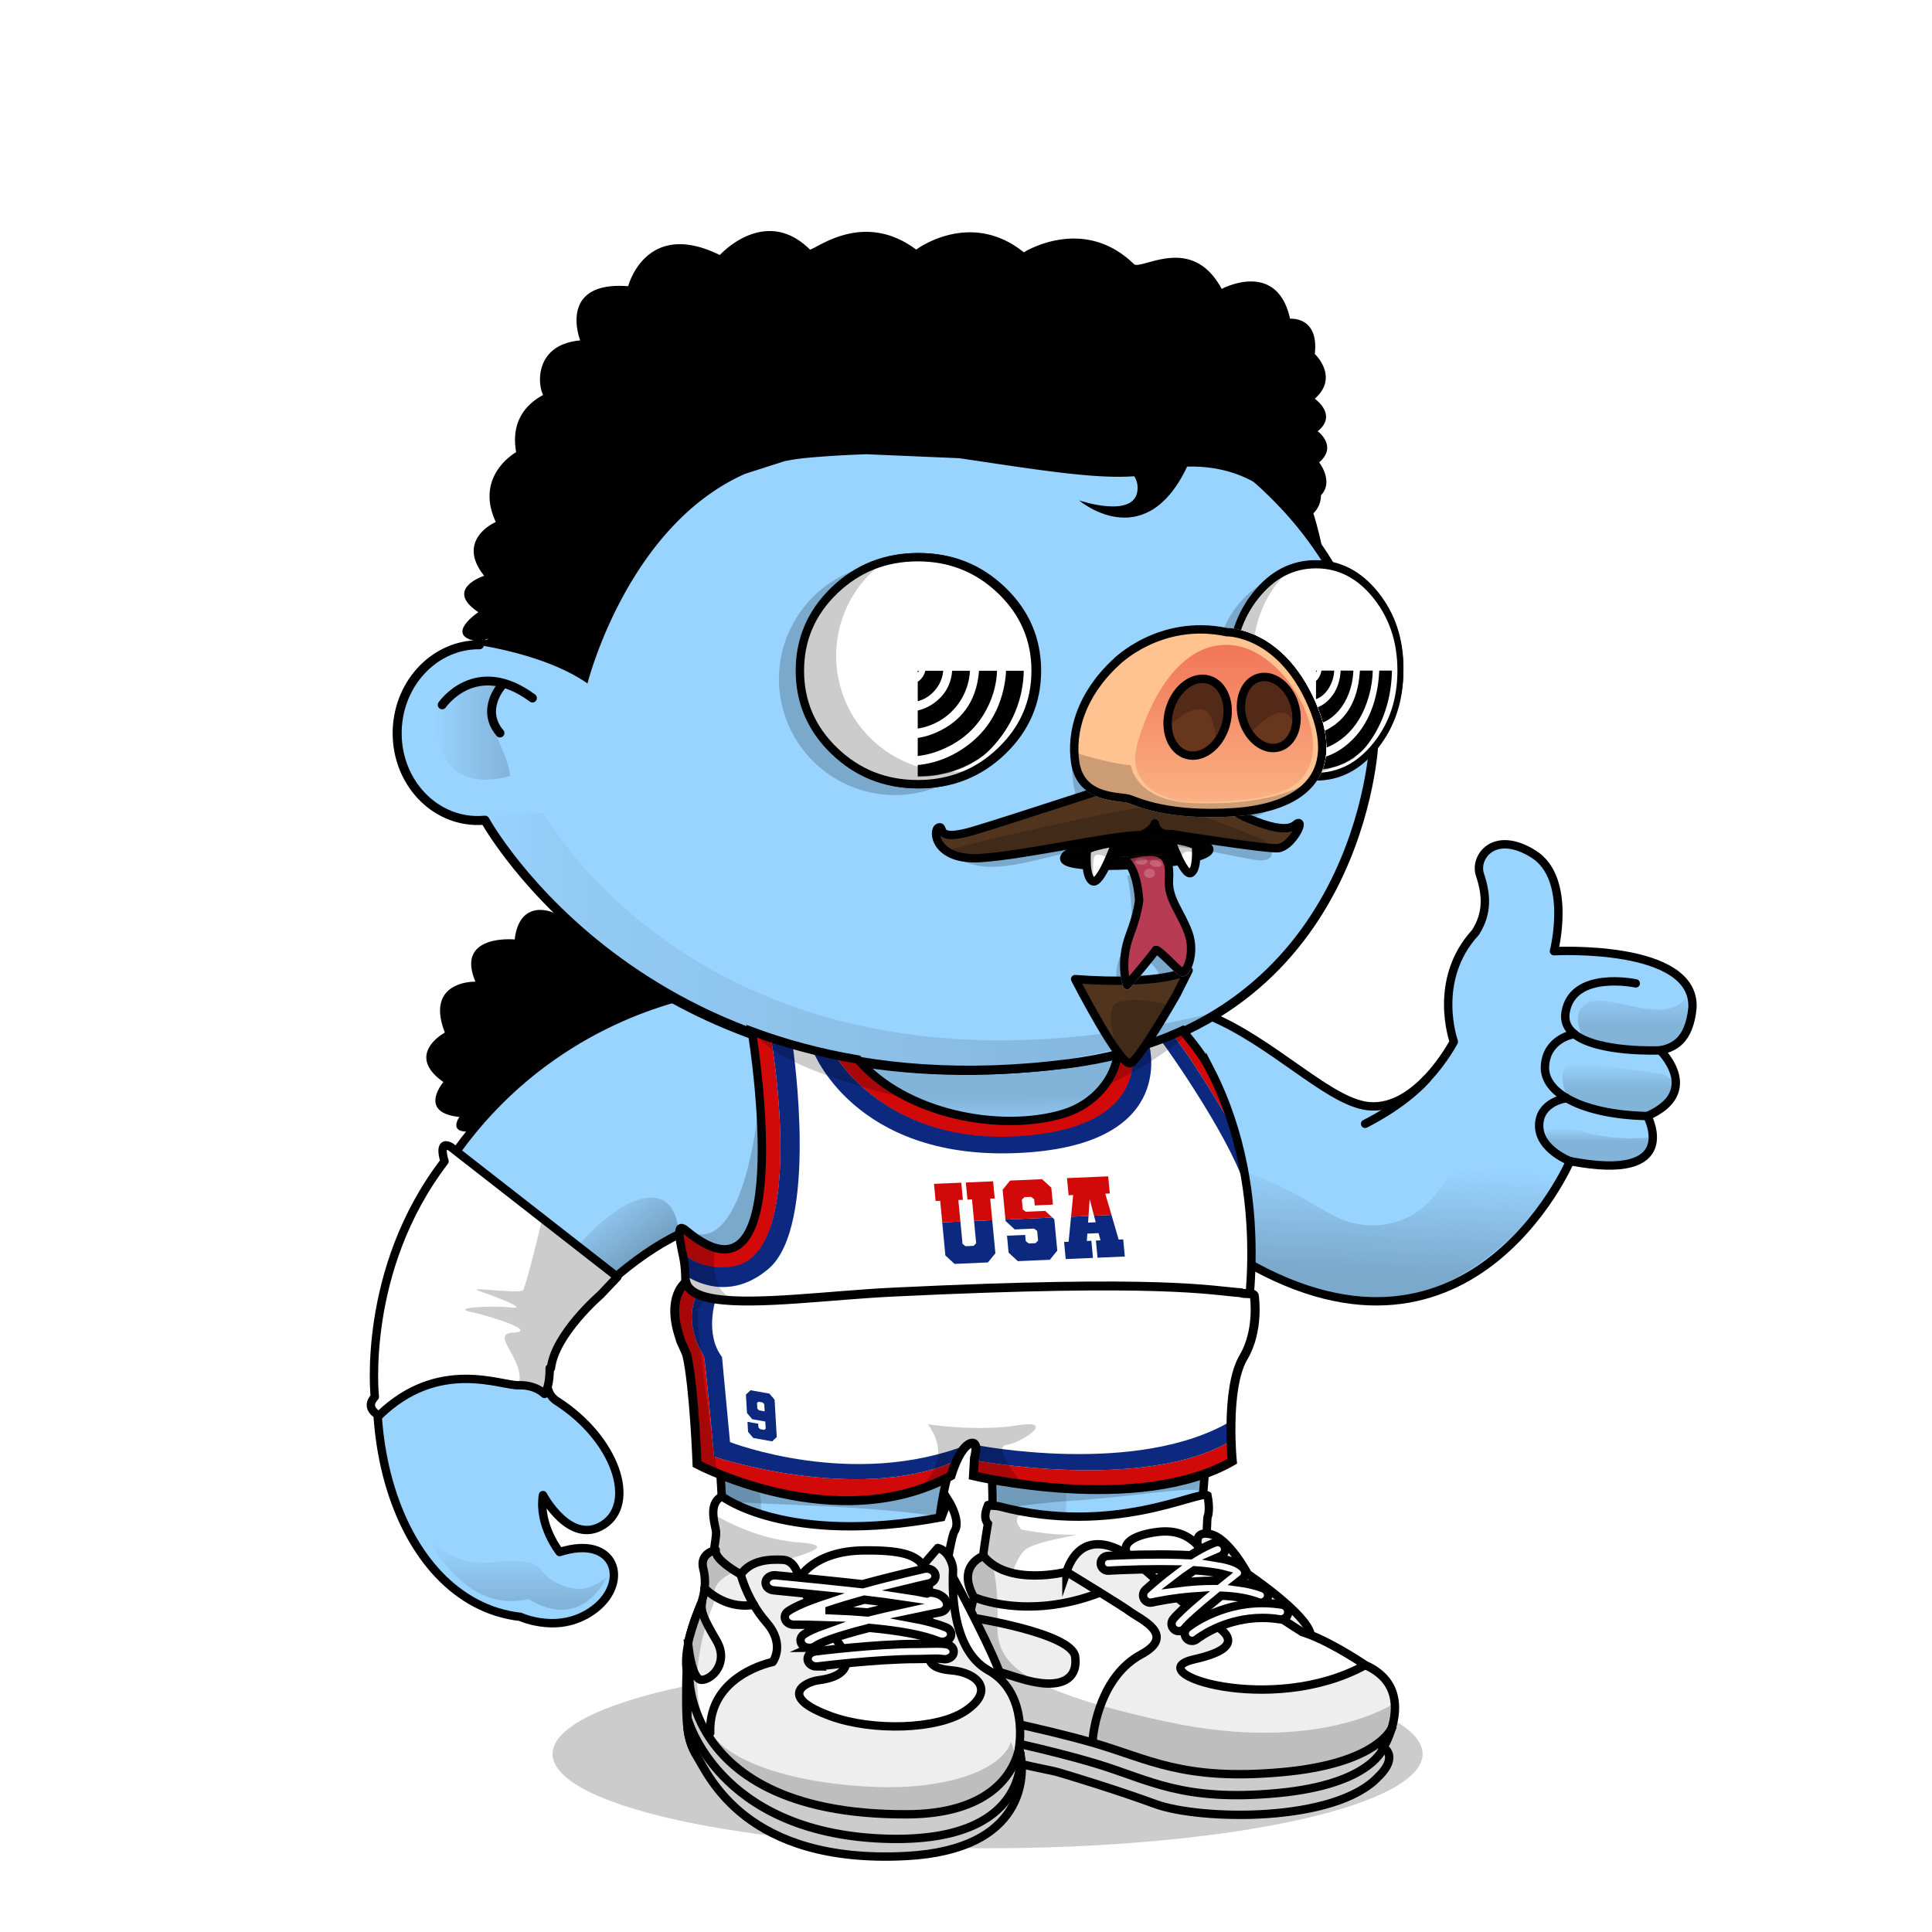 <svg xmlns="http://www.w3.org/2000/svg" xmlns:xlink="http://www.w3.org/1999/xlink" viewBox="0 0 3000 3000" width="100%" height="100%"><g id="floor-shadow" class="shadow"><ellipse id="shadow" cx="1533.5" cy="2723.5" rx="675.5" ry="146.5" style="opacity: .2;"/></g> <g id="AlienBlue" class="body">  <defs>   <style>    .skin-color {     fill: #99D3FF;    }    @keyframes radioactive-glow {     0% { opacity: 1; }     50% { opacity: .7; }     100% { opacity: 1; }    }    .skin-color {     animation-duration: 4s;     animation-name: radioactive-glow;     animation-fill-mode: forwards;     animation-iteration-count: infinite;    }   </style>   <linearGradient id="body-linear-gradient" x1="674.59" y1="1135.33" x2="792" y2="1135.33" gradientUnits="userSpaceOnUse">    <stop offset="0" stop-color="#000" stop-opacity="0"/>    <stop offset=".02" stop-color="#000" stop-opacity=".04"/>    <stop offset="1" stop-color="#000"/>   </linearGradient>   <linearGradient id="body-linear-gradient-2" x1="747" y1="806.16" x2="1137.5" y2="806.16" gradientUnits="userSpaceOnUse">    <stop offset="0" stop-color="#000" stop-opacity="0"/>    <stop offset=".1" stop-color="#000" stop-opacity=".24"/>    <stop offset="1" stop-color="#000"/>   </linearGradient>   <linearGradient id="body-linear-gradient-3" x1="749" y1="1462.04" x2="1887.99" y2="1462.04" xlink:href="#body-linear-gradient-2"/>   <linearGradient id="body-linear-gradient-4" x1="2535.16" y1="1528.07" x2="2535.16" y2="1593.23" gradientUnits="userSpaceOnUse">    <stop offset="0" stop-color="#000" stop-opacity="0"/>    <stop offset="1" stop-color="#000"/>   </linearGradient>   <linearGradient id="body-linear-gradient-5" x1="2511.44" y1="1649.5" x2="2511.44" y2="1693.21" gradientUnits="userSpaceOnUse">    <stop offset="0" stop-color="#000" stop-opacity="0"/>    <stop offset=".98" stop-color="#000"/>   </linearGradient>   <linearGradient id="body-linear-gradient-6" x1="2479.07" y1="1751.37" x2="2479.07" y2="1784.92" gradientUnits="userSpaceOnUse">    <stop offset="0" stop-color="#000" stop-opacity="0"/>    <stop offset=".65" stop-color="#000"/>   </linearGradient>   <linearGradient id="body-linear-gradient-7" x1="792.76" y1="2386.35" x2="792.78" y2="2492.64" gradientUnits="userSpaceOnUse">    <stop offset=".07" stop-color="#000" stop-opacity="0"/>    <stop offset="1" stop-color="#000"/>   </linearGradient>   <linearGradient id="body-linear-gradient-8" x1="979.6" y1="2066.19" x2="859.13" y2="1904.81" gradientUnits="userSpaceOnUse">    <stop offset="0" stop-color="#000"/>    <stop offset=".12" stop-color="#000" stop-opacity=".72"/>    <stop offset="1" stop-color="#000" stop-opacity="0"/>   </linearGradient>   <linearGradient id="body-linear-gradient-9" x1="1206.12" y1="2483.09" x2="1513.72" y2="2071.87" gradientUnits="userSpaceOnUse">    <stop offset=".19" stop-color="#000"/>    <stop offset=".77" stop-color="#000" stop-opacity="0"/>   </linearGradient>   <linearGradient id="body-linear-gradient-10" x1="1776.9" y1="2464.07" x2="1751.37" y2="2092.81" gradientUnits="userSpaceOnUse">    <stop offset="0" stop-color="#000"/>    <stop offset="1" stop-color="#000" stop-opacity="0"/>   </linearGradient>   <linearGradient id="body-linear-gradient-11" x1="1904.93" y1="1808.86" x2="1904.98" y2="1807.9" xlink:href="#body-linear-gradient-9"/>   <linearGradient id="body-linear-gradient-12" x1="2156.4" y1="2031.09" x2="2171.09" y2="1743.3" xlink:href="#body-linear-gradient-9"/>   <linearGradient id="body-linear-gradient-13" x1="1523.71" y1="1848.72" x2="1522.19" y2="1703.37" gradientUnits="userSpaceOnUse">    <stop offset=".58" stop-color="#000" stop-opacity="0"/>    <stop offset="1" stop-color="#000"/>   </linearGradient>  </defs>  <g id="body-body">   <g>    <path class="skin-color" d="M2412,1481s29-113-32-151-92,5-83,32c9.8,29.41,13,59-7,90-68,74-38,163-38,163,0,0-55.5,121.5-135.5,105.5-60.5-12.1-144.79-100.28-239.85-139.37-58.88,34.67-131.44,60.87-220.88,72.39-265.22,34.17-464.48-21.55-607.67-99.87-108.26,29.87-298.9,116.8-407.09,353.35-125.5,274.37-35,580,166.07,607.65,0,0,64.68,34.89,114.93-10.65,21.91-19.86,32.58-42.16,30-58,.32-.56,.23,.1,.5-.5,0,0-9.29-57.92-83.58-32.81-.14-.47-.46-1.17-.92,.31-10.99-17.56-31.42-52.58-25.89-87.43,0,0,42.17,79.44,93.91,46.04,51.75-33.41,19.33-132.9-71.38-191.4-30.35-18.2-13.49-65.7,12.04-107.85,27.01-44.6,106.46-118.69,176.82-151.86h2c21.66,31.8,37,86,50.5,234.5,0,0,18.34,176.9,15,247s-33.34,108.51-41.13,159.71-25.46,149.65,38.42,186.14c0,0,.71,72.01,92.85,76.83,32.82,.75,48.04-3.91,55.55-10.2,2.34-1.97,3.94-4.08,5.08-6.25,0,0,43.79,32.98,87.66,26.93,43.87-6.04,50.37-27.2,50.37-27.2,0,0,32.46,27.4,106.3,11.49,69.4-14.95,79.4-92.95,55.64-142.06,21.53,6.98,47.16,6.39,85.26,15.61,62,15,133,91,225,93,79.21,1.72,125-24,126-53,0,0,47,21,74-17,10-5,34-2,47-29,0,0,27.13-77.01-60-104-113-35-127-85-183-147-19.24-21.3-21.8-66.89-18.61-114.19,2.06-30.51,6.51-61.75,10.43-87.64,4.5-25.47,9.11-50.21,13.18-73.17,12.92-72.91,18.05-116.03,22.81-156.03l-.55-.07c1.23-10.57,1.7-21.99,1.73-33.01,.02-6.69-.13-13.24-.37-19.35l.88-.04c363.26,224.21,521.5-145.5,521.5-145.5,176,34,120-70,120-70,86-38,20-102,20-102,20-4,45-14,50-66,5-100-215-88-215-88Zm-872.92,890.86c-.27,4.49-.59,9.03-.97,13.6-1.56,18.7-4.13,37.88-8.11,56.54-4.86,22.76-10.52,42.98-15.29,61.68-6.18,24.2-10.86,45.87-10.41,67.26-4.5-7.73-9.51-15.75-15.3-23.94-15.11-21.36-65.79-121.49-4-300,24.33-63.57,43.12-21.19,50.07-.02l-.07,.02s8.07,57.65,4.08,124.86Z" />    <g>     <line x1="2442.42" y1="1606.12" x2="2443.8" y2="1605" style="fill: none; stroke: #000; stroke-linecap: round; stroke-linejoin: round; stroke-width: 13px;"/>     <line x1="2431.12" y1="1705.51" x2="2431.64" y2="1704.61" style="fill: none; stroke: #000; stroke-linecap: round; stroke-linejoin: round; stroke-width: 13px;"/>     <path d="M2438,1803c176,34,120-70,120-70" style="fill: none; stroke: #000; stroke-linecap: round; stroke-linejoin: round; stroke-width: 13px;"/>     <path d="M2578,1631s66,64-20,102" style="fill: none; stroke: #000; stroke-linecap: round; stroke-linejoin: round; stroke-width: 13px;"/>     <path d="M2578,1631c20-4,45-14,50-66,5-100-215-88-215-88,0,0,29-113-32-151s-92,5-83,32c9.8,29.41,13,59-7,90-68,74-33.5,169.5-33.5,169.5,0,0-60,115-140,99-60.13-12.02-143.76-99.2-238.11-138.65" style="fill: none; stroke: #000; stroke-linecap: round; stroke-linejoin: round; stroke-width: 13px;"/>     <path d="M2438,1803s-158.24,369.71-521.5,145.5c0,0-9.31,143.92-37.68,281.67-5.28,25.65-8.37,57.13-10.43,87.64-3.19,47.3-.63,92.89,18.61,114.19,56,62,70,112,183,147,87.13,26.99,60,104,60,104-13,27-37,24-47,29" style="fill: none; stroke: #000; stroke-linecap: round; stroke-linejoin: round; stroke-width: 13px;"/>     <path d="M2540,1527s-98-21-109,45c-2.34,14.05,2.98,24.8,12.8,33" style="fill: none; stroke: #000; stroke-linecap: round; stroke-linejoin: round; stroke-width: 13px;"/>     <path d="M2578,1631s-97.88,4.34-134.2-26" style="fill: none; stroke: #000; stroke-linecap: round; stroke-linejoin: round; stroke-width: 13px;"/>     <path d="M2442.42,1606.12s-41.42,6.88-43.42,49.88c-.88,18.85,10.93,35.59,32.64,48.61" style="fill: none; stroke: #000; stroke-linecap: round; stroke-linejoin: round; stroke-width: 13px;"/>     <path d="M2431.64,1704.61c27.81,16.68,71.88,27.27,126.36,28.39" style="fill: none; stroke: #000; stroke-linecap: round; stroke-linejoin: round; stroke-width: 13px;"/>     <path d="M2431.12,1705.51s-41.12,5.49-41.12,42.49,48,55,48,55" style="fill: none; stroke: #000; stroke-linecap: round; stroke-linejoin: round; stroke-width: 13px;"/>     <path d="M1044.42,1550.96c-109,31.07-295.76,118.86-402.42,352.04-125.5,274.37-31.5,585.5,166.07,607.65,0,0,62.4,28.98,115.93-12.65,54-42,32-116-55-88,0,0-33.36-41.33-25.89-88.43,0,0,42.17,79.44,93.91,46.04,51.75-33.41,19.33-132.9-71.38-191.4-30.35-18.2-13.49-65.7,12.04-107.85,27.01-44.6,106.46-118.69,176.82-151.86" style="fill: none; stroke: #000; stroke-linecap: round; stroke-linejoin: round; stroke-width: 13px;"/>     <path d="M2215.5,1675.5c-36.98,41.29-95.77,69.56-95.77,69.56" style="fill: none; stroke: #000; stroke-linecap: round; stroke-linejoin: round; stroke-width: 13px;"/>     <path d="M1505.3,2566.94c-.45-21.39,4.23-43.06,10.41-67.26,4.77-18.7,10.43-38.92,15.29-61.68,3.98-18.66,6.55-37.84,8.11-56.54,.38-4.57,.7-9.11,.97-13.6,3.99-67.21-4.08-124.86-4.08-124.86" style="fill: none; stroke: #000; stroke-linecap: round; stroke-linejoin: round; stroke-width: 13px;"/>     <path d="M2083,2712c-27,38-74,17-74,17-1,29-46.79,54.72-126,53-92-2-163-78-225-93-38.1-9.22-63.73-8.63-85.26-15.61" style="fill: none; stroke: #000; stroke-linecap: round; stroke-linejoin: round; stroke-width: 13px;"/>     <path d="M1486,2243c24.33-63.57,46.5-27.5,50.5,1.5" style="fill: none; stroke: #000; stroke-linecap: round; stroke-linejoin: round; stroke-width: 13px;"/>     <path d="M1107,2151c-13.5-148.5-28.84-202.7-50.5-234.5" style="fill: none; stroke: #000; stroke-linecap: round; stroke-linejoin: round; stroke-width: 13px;"/>     <path d="M1505.3,2566.94c-4.5-7.73-9.51-15.75-15.3-23.94-15.11-21.36-65.79-121.49-4-300" style="fill: none; stroke: #000; stroke-linecap: round; stroke-linejoin: round; stroke-width: 13px;"/>     <path d="M1505.3,2566.94c17.79,30.64,27.36,56.81,44.14,71.56,.19,.18,.37,.34,.56,.5" style="fill: none; stroke: #000; stroke-linecap: round; stroke-linejoin: round; stroke-width: 13px;"/>     <path d="M1572.74,2673.39c23.76,49.11,13.76,127.11-55.64,142.06-73.84,15.91-106.3-11.49-106.3-11.49,0,0-6.5,21.16-50.37,27.2-43.87,6.05-87.66-26.93-87.66-26.93-1.14,2.17-2.74,4.28-5.08,6.25" style="fill: none; stroke: #000; stroke-linecap: round; stroke-linejoin: round; stroke-width: 13px;"/>     <path d="M1107,2151s18.34,176.9,15,247-33.34,108.51-41.13,159.71-25.46,149.65,38.42,186.14c0,0,.71,72.01,92.85,76.83,32.82,.75,48.04-3.91,55.55-10.2" style="fill: none; stroke: #000; stroke-linecap: round; stroke-linejoin: round; stroke-width: 13px;"/>     <path d="M1547,2637c.72,.6,1.43,1.22,2.13,1.85,10.47,9.42,18.3,21.35,23.61,34.54" style="fill: none; stroke: #000; stroke-linecap: round; stroke-linejoin: round; stroke-width: 13px;"/>     <path d="M2010,2723c17-80-57-98-57-98-32-8-52-25-52-25" style="fill: none; stroke: #000; stroke-linecap: round; stroke-linejoin: round; stroke-width: 13px;"/>     <path d="M2080.06,2634.52l.94,.48c-.32-.41-.64-.81-.97-1.21" style="fill: none; stroke: #000; stroke-linecap: round; stroke-linejoin: round; stroke-width: 13px;"/>     <path d="M2080.03,2633.79c-21.29-25.94-62.03-30.79-62.03-30.79" style="fill: none; stroke: #000; stroke-linecap: round; stroke-linejoin: round; stroke-width: 13px;"/>     <path d="M2080.03,2633.79l-.03-.79s22,30,3,79" style="fill: none; stroke: #000; stroke-linecap: round; stroke-linejoin: round; stroke-width: 13px;"/>     <line x1="2080.03" y1="2633.79" x2="2080.06" y2="2634.52" style="fill: none; stroke: #000; stroke-linecap: round; stroke-linejoin: round; stroke-width: 13px;"/>     <path d="M1410,2804c27-73-17-120-17-120" style="fill: none; stroke: #000; stroke-linecap: round; stroke-linejoin: round; stroke-width: 13px;"/>     <path d="M1261,2711s21.18,49.78,6.69,99.48" style="fill: none; stroke: #000; stroke-linecap: round; stroke-linejoin: round; stroke-width: 13px;"/>     <path d="M1267.69,2810.48c-.13,.45-.26,.91-.4,1.37" style="fill: none; stroke: #000; stroke-linecap: round; stroke-linejoin: round; stroke-width: 13px;"/>     <path d="M1044.42,1550.96c143.39,79.13,343.53,135.82,610.5,101.43,91.27-11.76,164.96-38.81,224.47-74.54" style="fill: none; stroke: #000; stroke-linecap: round; stroke-linejoin: round; stroke-width: 13px;"/>    </g>   </g>  </g>  <g id="body-head">   <g>     <path class="skin-color" d="M2066.8,881.11c-109.2-184.62-339.86-315.06-611.85-322.43-344.34-9.33-639.23,181.68-710.66,442.47-67.68-.45-124.33,57.36-127.44,131.15-3.19,75.33,50.59,138.76,120.12,141.7,5.44,.23,10.82,.09,16.1-.42,0,0,253,462.21,906.93,377.96,456.52-58.82,473.47-499.78,473.47-499.78,21.71-27.78,35.66-64.42,37.37-105.05,3.37-79.73-41.49-148.17-104.04-165.6Z" />   </g>   <g>    <path d="M744.29,1001.15c71.43-260.79,366.32-451.8,710.66-442.47,271.99,7.37,502.65,137.81,611.85,322.43" style="fill: none; stroke: #000; stroke-linecap: round; stroke-linejoin: round; stroke-width: 14px;"/>    <path d="M2133.47,1151.76s-16.95,440.96-473.47,499.78c-653.93,84.25-906.93-377.96-906.93-377.96-5.28,.51-10.66,.65-16.1,.42-69.53-2.94-123.31-66.37-120.12-141.7,3.11-73.79,59.76-131.6,127.44-131.15" style="fill: none; stroke: #000; stroke-linecap: round; stroke-linejoin: round; stroke-width: 14px;"/>    <path d="M2066.8,881.11c62.55,17.43,107.41,85.87,104.04,165.6-1.71,40.63-15.66,77.27-37.37,105.05" style="fill: none; stroke: #000; stroke-linecap: round; stroke-linejoin: round; stroke-width: 14px;"/>   </g>   <g class="ear">    <path d="M778.67,1065.1s-32.99,37.11-2.29,73.19" style="fill: none; stroke: #000; stroke-linecap: round; stroke-linejoin: round; stroke-width: 13.75px;"/>    <path d="M696.09,1078.64s-44.77,20.56-5.09,97.36c14.36,27.79,47,44,101,29-4.72-49.47-47-71-10.89-140.43-1.57,0-44.09-19.36-81.87,21.12" style="fill: url(#body-linear-gradient); opacity: .15;"/>    <path d="M826.77,1083.92c-88.17-65.11-140.13,10.56-140.13,10.56" style="fill: none; stroke: #000; stroke-linecap: round; stroke-linejoin: round; stroke-width: 13.75px;"/>   </g>   <g class="head-shade">    <path d="M822,1000c31-259,315.5-387.67,315.5-387.67-325.5,107.33-390.5,379.67-390.5,379.67,44-4,75,8,75,8Z" style="fill: url(#body-linear-gradient-2); opacity: .15;"/>    <path d="M1887.99,1571.76c-773.01,191.76-1043.99-309.76-1043.99-309.76-45,3-95,3-95,3,322.07,451.04,739.18,394.85,739.18,394.85-4.51-1.09-8.98-2.19-13.43-3.31,257.03,6.56,413.24-84.79,413.24-84.79Z" style="fill: url(#body-linear-gradient-3); opacity: .15;"/>   </g>  </g>    <g class="body-shading">   <path d="M2458.71,1612.31s-24.25-43.31,9.66-56.31c33.91-13,115.71,37,149.62-6,0,0,14.62,65.12-35.08,77.56-49.7,12.44-124.2-15.25-124.2-15.25Z" style="fill: url(#body-linear-gradient-4); opacity: .15;"/>   <path d="M2463.39,1651s-55.86-15-30.92,50c0,0,59.32,44.25,134.39,23.12,3.26-2.12,60.11-49.12,8.24-57.12-51.87-8-111.72-16-111.72-16Z" style="fill: url(#body-linear-gradient-5); opacity: .15;"/>   <path d="M2560.1,1766.48s-52.82,5.52-97.71-8.48c-44.89-14-78.3-5.86-58.6,24.57,19.7,30.43,101.7,26.31,114.06,22.87,12.36-3.44,43.2-11.49,42.25-38.96Z" style="fill: url(#body-linear-gradient-6); opacity: .15;"/>   <path d="M643.29,2345.92s26.64,89.29,121.38,80.13c94.74-9.16,57.85,17.04,109.75,35.95,25.5,9.29,39.87,7.28,67.83-13,0,0-36.91,86-121.6,33.98-12.96,2.02-104.82,31.46-177.35-137.05Z" style="fill: url(#body-linear-gradient-7); opacity: .15;"/>   <g>    <path d="M1053.96,1919s1.99-89-80.04-49c-65.2,31.79-214.21,202-121.45,299-9.97-66,30.92-159,201.49-250Z" style="fill: url(#body-linear-gradient-8); opacity: .5;"/>    <path d="M1580.68,2753.38c20.87-69.89-9.01-45.18-9.01-45.18,0,0-.13,42.14-115.61,56.7l-49.62,4.06c-33.19,1.46-73.05,1.06-120.92-2.03-7.12-.46-13.94-1.07-20.5-1.84-.37-.2-.73-.39-1.1-.6,0,0-.28,.14-.81,.37-116.39-14.16-144.41-75.3-150.23-123.32,3.75-28.37,14.16-59.38,27.35-92.04,33.15-82.1,45.32-133.65,41.2-219.97-7.27-51.3-46.09-321.43-70.32-411.22-14.23-4.39-32.97-8.64-59.16-13.31,1,7,0,9,6.51,14.56,1.86-.59,3.68-1.13,5.46-1.56,0,0,1.62,8.72,4.31,23.65,1.76,3.18,3.58,6.11,5.49,8.72l-3.92,.07c13.1,73.5,43.86,253.33,47.98,343.56,4.99,109,7.98,121-36.91,258-5.02,15.32-10.25,50.25-9.79,87.37-2.56,4.76-4.13,7.84-4.13,7.84,0,0,11.79,110.19,98.66,163.88,3.72,2.45,7.88,4.78,12.53,6.97,26.36,13.17,38.64,23.93,82.58,23.41,19.26-.23,37.22-.49,53.95-.77,9.61,2.4,20.78,3.52,33.53,2.3,7.9-.76,14.67-1.94,20.46-3.4,122.76-2.95,126.28-4.6,126.28-4.6,0,0,64.38-10.16,85.72-81.62Z" style="fill: url(#body-linear-gradient-9); opacity: .15;"/>   </g>   <path d="M2123.18,2625s-13.96,45-102.74,67c-88.77,22-220.44,5-333.16-27-49.07-13.93-77.15-28.81-93.22-41.17l-18.43-34.08c-6.81-20.26-7.26-49.84,22.88-82.75,53.98-58.95,74.42-187.01,40.62-274.98,31.53-21.05,72.53-48.26-5.59-40.83-96.63,9.19-205.6,10.81-205.6,10.81-28.37-2.31-1.99,20,20.95,36s17.95,66,17.95,66c0,0,8.39-34.52,18.95-62,10.56-27.48,33.42-36.5,48.61-2.81,15.2,33.69,11.73,110.31,8.24,161.81s-32.66,128.22-35.91,140c-3.25,11.78-12.15,48.34-3.99,53,8.16,4.66,39.4,58.5,51.93,77.76,1.29,1.98,3.06,3.64,5.19,5.02,6.62,10.9,11.71,19.22,11.71,19.22,0,0,107.73,56,255.35,83,147.63,27,232.41-12,281.29-50s14.96-104,14.96-104Z" style="fill: url(#body-linear-gradient-10); opacity: .15;"/>   <g>    <path d="M1905.15,1808.08c-.12-.03-.23-.05-.34-.08l.06,.82c.1-.25,.19-.49,.28-.74Z" style="fill: url(#body-linear-gradient-11); opacity: .2;"/>    <path d="M2407.53,1789c-15.24-3.09-34.91-3-58.85,2-24.12,5.04-45.88-38-117.7,61-39.45,54.38-110.72,65-166.58,32-28.87-15.3-27.93-16-46.88-27l-39.9-20s-17.95-8-74.43-28.48c2.9,28.23,9.42,94.91,9.98,144.58,23.38,14.24,172.1,95.84,297.86,52.9,151.51-51.73,221.44-200,221.44-200l-24.94-17Z" style="fill: url(#body-linear-gradient-12); opacity: .2;"/>   </g>   <path d="M1761.76,1633.97c-72.7,23.59-149.19,32.93-220.34,34.54-70.6,2.73-135.46-2.2-194.85-12.79-61-9.05-99.82-19.49-99.82-19.49l-22.59-2.32c66.89,74.32,171.03,122.09,288.03,122.09,128.29,0,241.13-57.44,306.34-144.33-16.48,7.85-35.29,15.33-56.76,22.3Z" style="fill: url(#body-linear-gradient-13); opacity: .15;"/>  </g>   </g>  <g id="Basketball-Dream-Team" class="clothing">  <defs>   <style>    .vest-color {     fill: #f2cb2a;    }    .shorts-color {     fill: #f2cb2a;    }    .stripe-outer {     fill: #d10909;    }    .stripe-inner {     fill: #0d287f;    }    .arm-band {     fill: #fff;    }    .socks-color {     fill: white;    }    .shoe-brand {     fill: #eee;    }    .shoelaces path {     fill: #fff;     stroke: black;     stroke-width: 13px;    }    .shoe-base {     fill: #fff;    }    .shoe-highlight{     fill: #eee;    }     .shoe-sole {     fill: #fff;    }    .number {     opacity: 0;     fill: #0d287f;     stroke: transparent;    }      .number2 .number._9 {     opacity: 1;     transform: translate(-40px, 0);    }   </style>  </defs>  <g class="socks">   <path class="socks-color" d="M2080,2578c-50-14-77.92-22.04-107.96-53.02-30.04-30.98-50.04-63.98-73.04-85.98-19.76-18.9-24.4-50.36-24.99-64.54,.78-13.32,.28-18.54,1.99-21.46,0,0,3-11-1-31-13.3-8.61-145.56,64.24-324,17-3.2-.85-18-1-17-2,2.12-2.12-10.1,16.97,0,29,0,0-6.04,35.55-9.05,62.97-2.74,15.52-10.32,57.49-15.95,80.03-4.71,18.83-14.31,33.82-11.6,55.99-1.64-4.43-3.1-8.22-4.4-10.99-6.33-13.57-28.71-42.06-27.14-98.38,5.84-35.04,12.73-72.73,16.14-77.62,11.25-16.15-9.76-49.06-9.76-49.06l-10.24,27.06c-241,45-340.89-32.47-340.89-32.47-23.11,11.47-9.9,45.24-9.11,55.47,.28,3.59-1.61,17.43-4.17,33.89-.02,0-.04,0-.05,0-.79,4.1-1.55,8.76-1.79,10.1l-15.74,78.26s-23.87,33.28-24.56,113.51,.31,107.23,45.31,137.23c0,0,12.38,94.86,240,87,204.97-7.08,217.48-18.32,232.24-86.16,6.9-31.71-.04-57.84-11.29-78.16,12.69,3.13,26.29,5.88,38.39,7,35.65,3.31,80.65,24.31,115.65,46.31s101.09,71.5,215.55,50.25,181.42-51.43,191.44-103.34c10.02-51.91-2.98-82.91-52.98-96.91Z" style="stroke: #000; stroke-miterlimit: 10; stroke-width: 12.93px;"/>   <path d="M1498,2567s12,43,32,64c19.99,20.99,45.79,43.86,52.4,72.43" style="fill: none; stroke: #000; stroke-miterlimit: 10; stroke-width: 14px;"/>   <path d="M1105.78,2349.92s62.22,40.08,134.22,45.08-12,23-31,32-59,60-63,98-25,39-31,89,12.89,64,36.44,80.5c0,0-6.44,53.5,118.56,66.5s287.79,13.33,317.4-56.34c0,0,3.04,97.33-50.18,112.84-53.22,15.5-166.3,19.67-194.26,22.59-27.96,2.91-142.55,4.56-184-27.11-35.48-27.11-48.1-37.92-47.53-51.95,.57-14.03-16.74-20.18-22.59-27.11-5.84-6.92-30.59-66.62-23.72-133.27,6.87-66.65,28.24-108.42,28.24-108.42l18.07-102.78s2.14-32.61-5.65-39.53Z" style="opacity: .2;"/>   <path d="M1586.91,2349.92s-16.91,7.08-.91,25.08c9,2,50,9,78,8s-46,7-70,22-49.8,119.99-22.9,154.99,94.9,52.01,152.9,64.01,84.6,76.41,154.3,86.2c69.7,9.8,235.53-23.4,254.12-76.8,0,0,22.81,66.7-46.31,101.65-69.11,34.95-200.66,79.04-291.39,30.49s-150.13-82.35-173.93-82.45-46.15-4.27-56.47-14.68c-10.32-10.42-49.32-54.08-50.82-63.25-1.5-9.17-19.57-54.47-9.04-81.32,10.53-26.85,23.42-101.32,25.98-118.59,2.56-17.26,6.78-31.62,6.78-31.62,0,0-13.22-42.64,14.78-29.64,38.59,17.92,0,0,0,0l34.91,5.92Z" style="opacity: .2;"/>  </g>  <g>   <path d="M1121.57,2260.76s2.43,46.24,3.43,71.24c0,0,38.12,1.49,157,7,118.88,5.51,184,17,184,17l1-15s6-38,9-63l-354.43-17.24Z" style="opacity: .2;"/>   <path d="M1547.05,2297.43s2.85,32.47,.95,48.57c0,0,19-9,121-16s188-24,197-13l7.78-46.14s-71.67,51.99-322.73,24.56" style="opacity: .2;"/>  </g>  <path class="vest-color" d="M1879.13,1660.94c-13.01-25.3-29.62-44.09-42.97-60.95-30.27,13.96-63.64,25.78-100.38,34.89-3.85,38.62-34.88,79.46-84.22,94.41-97.56,29.55-246.84,1.17-319.31-84.1-60.14-10.15-115.04-25.3-164.98-43.77,6.01,32.38,67.34,449.42-100.97,310.15-17.61-15.76-11.31,11.27-5.12,41.24,6.5,31.46,.65,69.44,4.82,125.18,4.17,55.75,865,0,865,0,0,0,50-219-51.87-417.06Z" style="fill: #fff;"/>  <g class="vest-stripes">   <g>    <path class="stripe-outer" d="M1916.19,1753.26l-1.09,.33c-49.77-89.17-88.12-139.32-94.07-146.93,5.13-2.15,10.17-4.38,15.13-6.67,13.34,16.86,29.95,35.65,42.97,60.95,15.72,30.57,27.83,61.64,37.06,92.32Z" />    <path class="stripe-outer" d="M1757.39,1629.09c3.06,16.71,19.39,123.5-173.49,136.08-196.67,12.83-278.99-112.15-287.04-126.64,11.59,2.41,23.38,4.64,35.38,6.66,72.48,85.27,221.76,113.65,319.31,84.1,49.35-14.95,80.37-55.79,84.22-94.41,7.34-1.82,14.55-3.75,21.62-5.79Z" />    <path class="stripe-inner" d="M1784.18,1620.69c2.04,8.98,41.69,160.56-207.9,169.89-250.8,9.38-313.98-158.96-313.98-158.96l.23-.92c11.24,2.79,22.68,5.41,34.33,7.83,8.05,14.49,89.96,138.22,285.35,125.79,192.9-12.27,178.24-118.52,175.18-135.23,9.15-2.62,18.08-5.42,26.79-8.4Z" />    <path class="stripe-outer" d="M1197.12,1611.86c4.53,24.87,50.12,312.14-46.07,353.22-24.75,10.13-69.05,4.3-91.77-21.43-5.34-25.95-8.77-46.21,7.02-32.08,168.31,139.27,106.97-277.77,100.97-310.15,9.76,3.61,19.71,7.1,29.85,10.44Z" />    <path class="stripe-inner" d="M1937.31,1852.88l-.75,.1c-18.06-73.31-120.07-219.57-134.94-238.54,6.6-2.49,13.07-5.08,19.41-7.78,5.95,7.61,44.3,57.76,94.07,146.93l1.09-.33c10.25,34.09,16.95,67.69,21.12,99.62Z" />    <path class="stripe-inner" d="M1230.68,1622.02c1.52,9.83,40.48,281.86-37.27,348.14-60.34,51.44-116.4,19.07-130.45,9.32-.32-11.21,.21-17-1.78-26.66-.64-3.1-1.28-6.18-1.9-9.17,22.72,25.73,68,29.33,92.62,18.89,94.96-40.28,49.75-325.81,45.22-350.68,11.7,3.86,21.35,6.69,33.56,10.16Z" />   </g>  </g>  <path id="vest-outline" d="M1879.13,1660.94c-13.01-25.3-29.62-44.09-42.97-60.95-30.27,13.96-63.64,25.78-100.38,34.89-3.85,38.62-34.88,79.46-84.22,94.41-97.56,29.55-246.84,1.17-319.31-84.1-60.14-10.15-115.04-25.3-164.98-43.77,6.01,32.38,67.34,449.42-100.97,310.15-17.61-15.76-11.31,11.27-5.12,41.24,6.5,31.46,.65,69.44,4.82,125.18,4.17,55.75,865,0,865,0,0,0,50-219-51.87-417.06Z" style="fill: none; stroke: #000; stroke-miterlimit: 10; stroke-width: 13px;"/>  <g class="shorts-color">   <path d="M1911.56,2206.58c.76-34.44,5.07-74.99,19.37-99.09,24.88-41.94,16.83-94.83,16.83-94.83,.77-5.9-16.32-2.55-20.9-5.31-47.88-3.38-118.69-21.27-540.82-.94-95.65,4.61-211.39,20.46-274.8,10.76-11.19-1.7-20.74-4.21-28.27-7.71-9.46-4.39-15.73-10.36-18.01-18.3,0,0-31.45,21.98-9.3,86.68,.42,4.62,9.72,21.17,11.13,27.49,11.2,50.1,15.55,168.18,15.55,168.18,0,0,216.12,114.64,394.43,18.07,0,0,2.76-9.57,7.46-20.41,4.85-11.15,11.76-23.66,19.83-28.45,1.39-.82,2.81-1.41,4.26-1.73,3.22-.71,5.07,.56,6.05,2.81,2.75,6.27-1.2,20.11-1.2,20.11l-.21,3.57-1.42,24.1s256.43,60.99,402.03-22.59c0,0-1.26-12.88-1.85-31.79-.28-9.07-.41-19.53-.16-30.62Z" style="fill: #fff;"/>  </g>  <g class="shorts-stripes">   <g>    <path class="stripe-outer" d="M1911.72,2237.2c.59,18.91,1.85,31.79,1.85,31.79-145.6,83.58-402.03,22.59-402.03,22.59l1.42-24.1h.07s263.59,50.26,398.69-30.28Z" />    <path class="stripe-outer" d="M1481.41,2269.73l2.82,1.44c-4.7,10.84-7.46,20.41-7.46,20.41-178.31,96.57-394.43-18.07-394.43-18.07,0,0-4.35-118.08-15.55-168.18-1.41-6.32-10.71-22.87-11.13-27.49-22.15-64.7,9.3-86.68,9.3-86.68,2.28,7.94,8.55,13.91,18.01,18.3l-.24,.51s-24.85,37.27,10.16,96c2.26,4.52,15.81,155.86,15.81,155.86,0,0,219.11,73.41,372.71,7.9Z" />    <path class="stripe-inner" d="M1911.56,2206.58c-.25,11.09-.12,21.55,.16,30.62-135.1,80.54-398.69,30.28-398.69,30.28h-.07l.21-3.57s3.95-13.84,1.2-20.11l.92-.04s250.56,49.66,396.27-37.18Z" />    <path class="stripe-inner" d="M1504,2242.63l.06,.09c-8.07,4.79-14.98,17.3-19.83,28.45l-2.82-1.44c-153.6,65.51-372.71-7.9-372.71-7.9,0,0-13.55-151.34-15.81-155.86-35.01-58.73-10.16-96-10.16-96l.24-.51c7.53,3.5,17.08,6.01,28.27,7.71l-.28,1.84s-16.94,53.08,10.17,88.09l12.42,132.14s190.87,74.54,370.45,3.39Z" />   </g>  </g>  <g id="shorts-outline">   <path d="M1911.56,2206.58c.76-34.44,5.07-74.99,19.37-99.09,24.88-41.94,16.83-94.83,16.83-94.83,.77-5.9-16.32-2.55-20.9-5.31-47.88-3.38-118.69-21.27-540.82-.94-95.65,4.61-211.39,20.46-274.8,10.76-11.19-1.7-20.74-4.21-28.27-7.71-9.46-4.39-15.73-10.36-18.01-18.3,0,0-31.45,21.98-9.3,86.68,.42,4.62,9.72,21.17,11.13,27.49,11.2,50.1,15.55,168.18,15.55,168.18,0,0,216.12,114.64,394.43,18.07,0,0,2.76-9.57,7.46-20.41,4.85-11.15,11.76-23.66,19.83-28.45,1.39-.82,2.81-1.41,4.26-1.73,3.22-.71,5.07,.56,6.05,2.81,2.75,6.27-1.2,20.11-1.2,20.11l-.21,3.57-1.42,24.1s256.43,60.99,402.03-22.59c0,0-1.26-12.88-1.85-31.79-.28-9.07-.41-19.53-.16-30.62Z" style="fill: none; stroke: #000; stroke-miterlimit: 10; stroke-width: 13.86px;"/>  </g>  <path class="arm-band" d="M853.5,2124.5s1,27-8,40c0,0-13.5-14.5-40.5-13.5s-123.78-42.97-216.39,47.02c0,0-23.61-11.02-6.61-29.02,0,0-21.49-196.42,108.26-365.71,0,0-11.26-34.29,9.74-22.29l258.7,201.86-26.2,27.64s-71,61-77,114" style="fill: #fff; stroke: #000; stroke-linecap: round; stroke-linejoin: round; stroke-width: 13px;"/>  <g style="opacity: .2;">   <path d="M1345.88,1659.85c-11.12-14.15-171.67-53.08-171.67-53.08,42.21,58.77,246.79,102.23,239.43,99.39-7.36-2.84-56.64-32.16-67.76-46.31Z"/>   <path d="M1829.27,1602.25c-10.27,5.75-82.41,30.5-85.84,31.62s-7.9,9.76-10.16,16.94c-2.27,7.18-16.94,36.14-16.94,36.14,2.68-.96,77.31-36.42,126.49-80.19,0,0-3.29-10.26-13.55-4.52Z"/>   <path d="M812.23,2003.19c-5.08,6.78-93.18-6.78-67.76,1.69,25.41,8.47,77.93,28.8,49.13,25.41s-94.87,0-62.68,6.78c32.19,6.78,105.04,30.49,66.07,32.19-38.96,1.69,21.11,43.19,8.02,81.74,0,0,32.64-3.81,39.42,11.44,0,0,10.16-38.96,16.94-55.91,6.78-16.94,71.15-101.65,96.56-121.98l-115.2-94.87s-25.41,106.73-30.49,113.51Z"/>   <path d="M1579.67,2213.26c-62.68,10.16-138.92-1.69-138.92-1.69,47.44,64.38-25.41,108.42-25.41,108.42l60.99-23.72s8.47-49.13,28.8-55.91c20.33-6.78,8.47,54.21,8.47,54.21l74.54,10.16s-49.13-57.6-25.41-60.99c23.72-3.39,79.62-40.66,16.94-30.49Z"/>   <path d="M1110.4,1940.51s-45.74-28.8-52.52-23.72c-6.78,5.08,3.39,69.46,3.39,77.93-37.27,37.27,8.47,110.12,8.47,110.12l13.55,169.41,30.49,15.25s-32.19-215.15-30.49-250.73c1.43-30.06,45.2-23.83,58.74-21.18-44.43-11.43-31.63-77.08-31.63-77.08Z"/>   <path d="M1145.97,2018.44s-1.47-.37-3.95-.85c1.27,.33,2.58,.62,3.95,.85Z"/>   <path d="M1176.47,1728.75s-20.44,210.45-99.95,186.35c.49-2.1,47.93,52.88,84.71,3.39s15.25-189.74,15.25-189.74"/>  </g>  <g id="basketball-badge">   <g>    <polygon points="1744.09 1924.5 1746.63 1951.12 1704.26 1952.96 1701.72 1926.33 1708.78 1926.03 1705.85 1914.79 1688.4 1915.55 1687.62 1926.95 1694.66 1926.64 1697.2 1953.26 1654.83 1955.1 1652.3 1928.47 1659.36 1928.17 1663.14 1889.26 1690.28 1888.07 1689.57 1898.46 1701.44 1897.94 1698.76 1887.69 1725.89 1886.49 1737.05 1924.81 1744.09 1924.5" style="fill: #0d287f;"/>    <polygon points="1637.13 1893.35 1641.76 1941.95 1630.16 1956.17 1580.49 1958.31 1566.15 1945.1 1563.65 1918.8 1591.87 1917.58 1592.8 1927.3 1597.5 1930.85 1607.92 1930.39 1611.95 1926.47 1610.5 1911.32 1605.7 1907.76 1575.68 1909.06 1561.48 1896 1561.27 1893.76 1634.08 1890.54 1637.13 1893.35" style="fill: #0d287f;"/>    <polygon points="1540.73 1894.66 1545.62 1945.99 1545.59 1946.02 1545.6 1946.15 1534.03 1960.32 1482.16 1962.57 1468 1949.51 1467.98 1949.38 1467.95 1949.35 1463.07 1898.09 1491.31 1896.84 1494.63 1931.54 1499.33 1935.09 1511.79 1934.55 1515.78 1930.63 1512.49 1895.91 1540.73 1894.66" style="fill: #0d287f;"/>    <polygon points="1725.89 1886.49 1698.76 1887.69 1692.06 1862.07 1690.28 1888.07 1663.14 1889.26 1666.4 1855.68 1659.36 1855.99 1656.82 1829.37 1720.8 1826.6 1723.34 1853.22 1716.28 1853.53 1725.89 1886.49" style="fill: #d10909;"/>    <polygon points="1632.46 1844.26 1634.96 1870.56 1606.74 1871.78 1605.81 1862.06 1601.12 1858.51 1590.69 1858.96 1586.67 1862.88 1588.11 1878.04 1592.91 1881.59 1622.93 1880.29 1634.08 1890.54 1561.27 1893.76 1556.85 1847.4 1568.46 1833.19 1618.12 1831.04 1632.46 1844.26" style="fill: #d10909;"/>    <polygon points="1542.08 1834.33 1544.61 1860.95 1537.55 1861.26 1540.73 1894.66 1512.49 1895.91 1509.33 1862.48 1502.27 1862.79 1499.73 1836.16 1542.08 1834.33" style="fill: #d10909;"/>    <polygon points="1492.63 1836.47 1495.16 1863.09 1488.1 1863.4 1491.31 1896.84 1463.07 1898.09 1459.88 1864.62 1452.82 1864.92 1450.28 1838.3 1492.63 1836.47" style="fill: #d10909;"/>   </g>  </g>  <g class="numbers-shorts">   <g class="number2">     <path class="number _0" d="M1234.66,2163.96l8.15,9.54,3.34,57.82-7.2,6.79-29.27-5.24-8.05-9.42-3.38-58,7.14-6.73,29.27,5.24Zm-8.04,14.17l-11.26-2.01,2.46,42.6,11.26,2.01-2.46-42.6Z" style=" stroke-miterlimit: 10; stroke-width: 4.49px;"/>     <path class="number _1" d="M1221.99,2219.46l4.15,.74,.91,15.78-24.97-4.47-.91-15.78,4.15,.74-2.46-42.6-4.15-.74-.91-15.78,20.81,3.72,3.39,58.38Z" style="stroke-miterlimit: 10; stroke-width: 4.49px;"/>     <path class="number _2" d="M1199.17,2181.12l-.9-15.59,7.2-6.79,29.27,5.24,8.07,9.45,1.67,28.8-7.14,6.71-17.69-3.16-2.49,1.75,.65,11.19,11.28,2.02-.46-7.98,16.63,2.98,1.37,23.75-44.55-7.97-2.13-36.89,7.14-6.71,17.69,3.17,2.49-1.75-.52-8.98-2.71-2.67-6.14-1.1-2.43,1.75,.33,5.76-16.63-2.98Z" style="stroke-miterlimit: 10; stroke-width: 4.49px;"/>     <path class="number _3" d="M1244.25,2198.38l-3.57,3.36,4.03,4.72,1.44,24.95-7.14,6.73-29.27-5.24-8.15-9.54-.9-15.58,16.63,2.98,.33,5.76,2.69,2.67,6.14,1.1,2.46-1.75-.52-8.98-2.75-2.69-8.66-1.55-.91-15.78,8.66,1.55,2.49-1.75-.52-8.98-2.71-2.67-6.14-1.1-2.43,1.75,.33,5.76-16.63-2.98-.9-15.59,7.2-6.79,29.27,5.24,8.07,9.45,1.44,24.95Z" style="stroke-miterlimit: 10; stroke-width: 4.49px;"/>     <path class="number _4" d="M1245.4,2218.19l-4.15-.74,.32,5.52,4.15,.74,.91,15.78-24.97-4.47-.91-15.78,4.15,.74-.32-5.52-23.73-4.25-.91-15.78,10.84-34.75,27.41,4.9,2.15,37.08,4.15,.74,.91,15.78Zm-21.73-19.5l-.96-16.63-4.72,15.62,5.68,1.02Z" style="stroke-miterlimit: 10; stroke-width: 4.49px;"/>     <path class="number _5" d="M1217.34,2210.74l.33,5.76,2.69,2.67,6.14,1.1,2.46-1.75-.52-8.98-2.75-2.69-25.3-4.53-2.6-44.96,44.55,7.97,1.37,23.75-16.63-2.98-.46-7.98-11.28-2.02,.78,13.41,20.31,3.63,8.07,9.43,1.67,28.8-7.14,6.73-29.27-5.24-8.15-9.54-.9-15.58,16.63,2.98Z" style="stroke-miterlimit: 10; stroke-width: 4.49px;"/>     <path class="number _6" d="M1243.71,2189.09l-16.63-2.98-.33-5.76-2.69-2.67-6.14-1.1-2.46,1.75,.65,11.19,20.24,3.62,8.15,9.54,1.66,28.63-7.2,6.79-29.27-5.24-8.07-9.45-3.35-57.97,7.14-6.73,29.27,5.24,8.15,9.54,.9,15.59Zm-26.69,16.21l.65,11.2,2.71,2.68,6.14,1.1,2.43-1.76-.52-8.99-2.69-2.67-8.72-1.56Z" style="stroke-miterlimit: 10; stroke-width: 4.49px;"/>     <path class="number _7" d="M1243.25,2181.11l-12.95,39.84,5.17,.93,.91,15.78-29.12-5.21-.91-15.78,7.28,1.3,12.96-39.84-11.26-2.01,.46,7.98-16.63-2.98-1.37-23.75,44.55,7.97,.91,15.78Z" style=" stroke-miterlimit: 10; stroke-width: 4.49px;"/>     <path class="number _8" d="M1242.81,2173.43l1.44,24.95-3.57,3.36,4.03,4.72,1.44,24.87-7.13,6.8-29.27-5.24-8.15-9.54-1.44-24.87,3.57-3.35-4.03-4.72-1.44-24.95,7.21-6.72,29.27,5.24,8.07,9.45Zm-15.54,15.9l-.52-8.98-2.71-2.67-6.12-1.09-2.46,1.75,.52,8.98,2.75,2.69,6.04,1.08,2.49-1.75h0Zm1.69,29.19l-.52-8.98-2.75-2.69-6.04-1.08-2.49,1.75,.52,8.98,2.71,2.68,6.12,1.09,2.46-1.75h0Z" style="stroke-miterlimit: 10; stroke-width: 4.49px;"/>     <path class="number _9" d="M1217.34,2210.74l.33,5.76,2.69,2.67,6.14,1.1,2.46-1.75-.65-11.19-20.24-3.62-8.15-9.54-1.66-28.63,7.2-6.79,29.27,5.24,8.07,9.45,3.35,57.97-7.14,6.73-29.27-5.24-8.15-9.54-.9-15.59,16.63,2.98Zm10.06-19.19l-.65-11.2-2.71-2.67-6.14-1.1-2.43,1.76,.52,8.99,2.69,2.67,8.72,1.56Z" style="stroke-miterlimit: 10; stroke-width: 4.49px;"/>   </g>   <g class="number1">    <path class="number _9" d="M1164.86,2201.35l.33,5.76,2.69,2.67,6.14,1.1,2.46-1.75-.65-11.19-20.24-3.62-8.15-9.54-1.66-28.63,7.2-6.79,29.27,5.24,8.07,9.45,3.35,57.97-7.14,6.73-29.27-5.24-8.15-9.54-.9-15.59,16.63,2.98Zm10.06-19.19l-.65-11.2-2.71-2.67-6.14-1.1-2.43,1.76,.52,8.99,2.69,2.67,8.72,1.56Z" style="stroke-miterlimit: 10; stroke-width: 4.49px;"/>    <path class="number _8" d="M1190.33,2164.04l1.44,24.95-3.57,3.35,4.03,4.72,1.44,24.87-7.13,6.81-29.27-5.24-8.15-9.54-1.44-24.87,3.57-3.36-4.03-4.72-1.44-24.95,7.21-6.72,29.27,5.24,8.07,9.45Zm-15.54,15.9l-.52-8.98-2.71-2.67-6.12-1.09-2.46,1.75,.52,8.98,2.75,2.69,6.04,1.08,2.49-1.75h0Zm1.69,29.19l-.52-8.98-2.75-2.69-6.04-1.08-2.49,1.75,.52,8.98,2.71,2.67,6.12,1.09,2.46-1.75h0Z" style="stroke-miterlimit: 10; stroke-width: 4.49px;"/>    <path class="number _7" d="M1190.78,2171.72l-12.95,39.84,5.17,.93,.91,15.78-29.12-5.21-.91-15.78,7.28,1.3,12.96-39.84-11.26-2.01,.46,7.98-16.63-2.98-1.37-23.75,44.55,7.97,.91,15.78Z" style="stroke-miterlimit: 10; stroke-width: 4.49px;"/>    <path class="number _6" d="M1191.24,2179.7l-16.63-2.98-.33-5.76-2.69-2.67-6.14-1.1-2.46,1.75,.65,11.19,20.24,3.62,8.15,9.54,1.66,28.63-7.2,6.79-29.27-5.24-8.07-9.45-3.35-57.97,7.14-6.73,29.27,5.24,8.15,9.54,.9,15.59Zm-26.69,16.22l.65,11.2,2.71,2.67,6.14,1.1,2.43-1.76-.52-8.99-2.69-2.67-8.72-1.56Z" style="stroke-miterlimit: 10; stroke-width: 4.49px;"/>    <path class="number _5" d="M1164.86,2201.35l.33,5.76,2.69,2.67,6.14,1.1,2.46-1.75-.52-8.98-2.75-2.69-25.3-4.53-2.6-44.96,44.55,7.97,1.37,23.75-16.63-2.98-.46-7.98-11.28-2.02,.78,13.41,20.31,3.63,8.07,9.43,1.67,28.8-7.14,6.73-29.27-5.24-8.15-9.54-.9-15.58,16.63,2.98Z" style="stroke-miterlimit: 10; stroke-width: 4.49px;"/>    <path class="number _4" d="M1192.92,2208.8l-4.15-.74,.32,5.52,4.15,.74,.91,15.78-24.97-4.47-.91-15.78,4.15,.74-.32-5.52-23.73-4.25-.91-15.78,10.84-34.75,27.41,4.9,2.15,37.08,4.15,.74,.91,15.78Zm-21.73-19.5l-.96-16.63-4.72,15.62,5.68,1.02Z" style="stroke-miterlimit: 10; stroke-width: 4.49px;"/>    <path class="number _3" d="M1191.77,2188.99l-3.57,3.35,4.03,4.72,1.44,24.95-7.14,6.73-29.27-5.24-8.15-9.54-.9-15.58,16.63,2.98,.33,5.76,2.69,2.67,6.14,1.1,2.46-1.75-.52-8.98-2.75-2.69-8.66-1.55-.91-15.78,8.66,1.55,2.49-1.75-.52-8.98-2.71-2.67-6.14-1.1-2.43,1.75,.33,5.76-16.63-2.98-.9-15.59,7.2-6.79,29.27,5.24,8.07,9.45,1.44,24.95Z" style="stroke-miterlimit: 10; stroke-width: 4.49px;"/>    <path class="number _2" d="M1146.69,2171.73l-.9-15.59,7.2-6.79,29.27,5.24,8.07,9.45,1.67,28.8-7.14,6.71-17.69-3.16-2.49,1.75,.65,11.19,11.28,2.02-.46-7.98,16.63,2.98,1.37,23.75-44.55-7.97-2.13-36.89,7.14-6.71,17.69,3.16,2.49-1.75-.52-8.98-2.71-2.67-6.14-1.1-2.43,1.75,.33,5.76-16.63-2.98Z" style="stroke-miterlimit: 10; stroke-width: 4.49px;"/>    <path class="number _1" d="M1189.03,2213.57l4.15,.74,.91,15.78-24.97-4.47-.91-15.78,4.15,.74-2.46-42.6-4.15-.74-.91-15.78,20.8,3.72,3.39,58.38Z" style="stroke-miterlimit: 10; stroke-width: 4.49px;"/>    <path class="number _0" d="M1182.19,2154.57l8.15,9.54,3.35,57.82-7.2,6.79-29.27-5.24-8.05-9.42-3.38-58,7.14-6.73,29.27,5.24Zm-8.04,14.17l-11.26-2.01,2.46,42.6,11.26,2.01-2.46-42.6Z" style="stroke-miterlimit: 10; stroke-width: 4.49px;"/>   </g>  </g>  <g id="clothing-shoes" class="clothing-shoes">   <g>    <g>     <g>      <g>       <path class="shoe-highlight" d="M1708.42,2472.88c-25.83-16.01-52.45-32.21-52.45-32.21,26.59-77.73,95.84-25.84,95.84-25.84,0,0,96.55,86.97,123.66,101.93,27.09,14.96,63.37,40.86-20.8,59.71-89.94,20.13,119.32,89.74,265.37,9.05,52.46,23.36,50.01,68.09,41.06,97.93-6.11,11.87-37.59,56.36-170.52,68.34-153.84,13.87-206.85-20.56-292.09-45.25-.69-.2-1.37-.4-2.07-.59,.82-21.74,13.63-103.57,75.64-137.01,56.37-30.38-2.48-55.17-17.23-66.31-5.56-4.2-25.73-16.93-46.42-29.77Z" />       <path class="shoe-sole" d="M2148.4,2713.27c23.45,17.29-7.49,44.87-7.49,44.87-67.24,73.15-278.06,68.32-346.66,43.22-57.48-21.04-121.45-40.55-149.07-48.8-27.61-8.26-98.7-14.31-121.44-47.26-2.56-3.7-4.95-7.6-7.17-11.65,15.09,3.01,110.93,22.43,186.18,45.18,81.91,24.78,132.88,59.25,280.66,45.53,147.79-13.71,164.99-71.1,164.99-71.1Z" />       <path class="shoe-base" d="M1696.43,2705.97c.69,.19,1.38,.39,2.07,.59,85.23,24.69,138.25,59.12,292.09,45.25,132.93-11.98,164.41-56.47,170.52-68.34-5.23,17.45-12.69,29.81-12.69,29.81,0,0-17.2,57.39-164.99,71.1-147.78,13.72-198.74-20.75-280.66-45.53-75.25-22.76-171.09-42.18-186.18-45.18-5.57-10.12-10.12-21.14-13.7-32.44,5.96,1.12,111.03,21.02,193.55,44.75Z" />       <path class="shoe-base" d="M1859.82,2399.44c1.88,1.86,3.67,3.79,5.42,5.74,14.65,16.39,21.82,25.29,39.87,46.06,18.06,20.77,117.18,83.1,117.18,83.1,4.13,1.25,8.43,2.78,12.82,4.51,38.98,15.33,84.93,46.68,84.93,46.68-146.05,80.69-355.3,11.08-265.37-9.05,84.17-18.85,47.89-44.75,20.8-59.71-27.1-14.96-123.66-101.93-123.66-101.93-13.61-18.65,10.9-31.87,45.88-36.09,30.81-3.71,48.38,6.91,62.13,20.69Z" />       <path class="shoe-highlight" d="M2035.26,2538.48l-.15,.37c-4.39-1.73-8.69-3.26-12.82-4.51,0,0-99.12-62.33-117.18-83.1-18.06-20.77-25.22-29.68-39.87-46.06-1.74-1.95-3.54-3.88-5.42-5.74-1.62-8.27-1.3-21.54,19.15-17.34,29.11,5.98,58.64,62.15,58.64,62.15,0,0,92.41,61.97,97.65,94.23Z" />       <path class="shoe-base" d="M1754.84,2502.65c14.75,11.14,73.6,35.92,17.23,66.31-62.01,33.43-74.82,115.27-75.64,137.01-82.52-23.73-187.58-43.64-193.55-44.75-7.74-24.31-11.1-49.85-10.94-70.16,.28-33.51,20.28-111.08,20.28-111.08,0,0,82.6,37.03,196.2-7.09,20.69,12.85,40.86,25.57,46.42,29.77Z" />       <path class="shoe-highlight" d="M1655.97,2440.67s26.62,16.2,52.45,32.21c-113.6,44.13-196.2,7.09-196.2,7.09-27.53-49.57,14.87-64.04,14.87-64.04,38.46,48.2,128.89,24.73,128.89,24.73Z" />      </g>      <g>       <path d="M1655.97,2440.67s-90.42,23.47-128.89-24.73c0,0-42.4,14.46-14.87,64.04,0,0-20,77.56-20.28,111.08-.16,20.31,3.2,45.85,10.94,70.16,3.58,11.3,8.12,22.33,13.7,32.44,2.22,4.05,4.61,7.95,7.17,11.65,22.73,32.94,93.83,39,121.44,47.26,27.62,8.25,91.58,27.75,149.07,48.8,68.6,25.1,279.42,29.93,346.66-43.22,0,0,30.94-27.58,7.49-44.87,0,0,7.47-12.36,12.69-29.81,8.95-29.84,11.4-74.57-41.06-97.93,0,0-45.95-31.35-84.93-46.68-4.39-1.73-8.69-3.26-12.82-4.51,0,0-99.12-62.33-117.18-83.1-18.06-20.77-25.22-29.68-39.87-46.06-1.74-1.95-3.54-3.88-5.42-5.74-13.75-13.78-31.32-24.4-62.13-20.69-34.98,4.22-59.49,17.44-45.88,36.09,0,0-69.25-51.89-95.84,25.84Z" style="fill: none; stroke: #000; stroke-miterlimit: 10; stroke-width: 13px;"/>       <path d="M1861.53,2405.54s-1.03-2.61-1.71-6.11c-1.62-8.27-1.3-21.54,19.15-17.34,29.11,5.98,58.64,62.15,58.64,62.15,0,0,92.41,61.97,97.65,94.23" style="fill: none; stroke: #000; stroke-miterlimit: 10; stroke-width: 13px;"/>       <path d="M1514.54,2693.25s.7,.14,2.04,.4c15.09,3.01,110.93,22.43,186.18,45.18,81.91,24.78,132.88,59.25,280.66,45.53,147.79-13.71,164.99-71.1,164.99-71.1" style="fill: none; stroke: #000; stroke-miterlimit: 10; stroke-width: 13px;"/>       <path d="M1502.61,2661.16l.27,.05c5.96,1.12,111.03,21.02,193.55,44.75,.69,.19,1.38,.39,2.07,.59,85.23,24.69,138.25,59.12,292.09,45.25,132.93-11.98,164.41-56.47,170.52-68.34,.96-1.87,1.29-2.93,1.29-2.93" style="fill: none; stroke: #000; stroke-miterlimit: 10; stroke-width: 13px;"/>       <path d="M1751.81,2414.83s96.55,86.97,123.66,101.93c27.09,14.96,63.37,40.86-20.8,59.71-89.94,20.13,119.32,89.74,265.37,9.05" style="fill: none; stroke: #000; stroke-miterlimit: 10; stroke-width: 13px;"/>       <path d="M1512.22,2479.97s82.6,37.03,196.2-7.09c0,0,.02-.01,.03-.01" style="fill: none; stroke: #000; stroke-miterlimit: 10; stroke-width: 13px;"/>       <path d="M1655.97,2440.67s26.62,16.2,52.45,32.21c20.69,12.85,40.86,25.57,46.42,29.77,14.75,11.14,73.6,35.92,17.23,66.31-62.01,33.43-74.82,115.27-75.64,137.01-.01,.22-.02,.44-.02,.64" style="fill: none; stroke: #000; stroke-miterlimit: 10; stroke-width: 13px;"/>      </g>     </g>     <g class="shoelaces">      <path d="M1830.57,2532.9c-2.56,0-4.99-.84-7.02-2.42-4.98-3.88-5.88-11.1-2.01-16.1,5.43-6.99,18.25-19.07,38.13-35.94-38.76,2.54-70.35,9.81-70.68,9.88-.85,.2-1.72,.3-2.59,.3-4.28,0-8.17-2.36-10.15-6.17-2.41-4.64-1.39-10.33,2.49-13.83,12.86-11.6,25.69-22.27,38.2-31.77-1.47-.02-2.95-.04-4.45-.06-4.11-.05-8.38-.07-12.7-.07-40.75,0-76.89,2.12-78.41,2.21-.25,.01-.49,.02-.72,.02-6.03,0-11.04-4.74-11.41-10.78-.19-3.06,.83-6.01,2.86-8.3,2.03-2.29,4.82-3.66,7.88-3.84,.36-.02,37.2-2.25,79.69-2.25,4.41,0,8.77,.02,12.97,.07,12.95,.15,24.99,.52,35.82,1.11,23.73-14.85,37.4-19.5,38.89-19.99,1.15-.37,2.34-.56,3.53-.56,4.98,0,9.35,3.19,10.89,7.93,1.94,6-1.35,12.48-7.33,14.44-.1,.03-1.95,.67-5.33,2.16,28.1,4.49,37.11,11.15,41.45,15.89,2.16,2.36,3.24,5.54,2.97,8.73-.27,3.19-1.87,6.14-4.4,8.1-1.95,1.52-4.22,3.29-6.73,5.26,14.79,1.95,28.02,5.15,39.37,9.51,5.89,2.26,8.85,8.91,6.59,14.82-1.69,4.41-5.98,7.37-10.69,7.37-1.4,0-2.78-.26-4.09-.76-15.2-5.84-34.46-9.23-57.23-10.07-30.56,24.89-50.7,42.87-56.75,50.67-2.18,2.81-5.48,4.43-9.04,4.43h0Zm23.99-94.57c-9.16,6.01-18.65,12.81-28.26,20.28,20.34-2.65,39.81-4,57.96-4,1.42,0,2.85,0,4.28,.03,4.08-3.29,8.22-6.6,12.33-9.87-5.8-1.58-13.06-2.94-21.64-4.08-7.24-.96-15.53-1.75-24.66-2.36Z" style="stroke-miterlimit: 10;"/>      <path d="M1851.06,2548.01c-3.48,0-6.73-1.55-8.91-4.26-3.96-4.91-3.2-12.14,1.68-16.11,1.93-1.57,47.94-38.34,116.3-38.34,10.17,0,20.47,.82,30.61,2.45,3.02,.48,5.67,2.12,7.46,4.6,1.79,2.48,2.51,5.51,2.03,8.54-.89,5.6-5.64,9.66-11.28,9.66h0c-.61,0-1.23-.05-1.84-.15-8.73-1.4-17.65-2.11-26.51-2.11-27.97,0-51.31,7.08-65.96,13.02-22.63,9.18-36.28,20.05-36.42,20.16-2.03,1.64-4.58,2.54-7.18,2.54Z" style="stroke-miterlimit: 10;"/>     </g>     <path class="shoe-brand" d="M1506.72,2511.43s157.78,24.07,162.78,61.07c4.71,34.85-22,54-88,33s-83.81-24.05-83.81-24.05l9.04-70.02Z" style="stroke: #000; stroke-miterlimit: 10; stroke-width: 13px;"/>     <path d="M1542.41,2435.21s-14.54-24.29-27.47-11.34c-12.93,12.96-17.78,53.45,12.93,63.16,0,0-25.85-4.86-24.24,43.73,0,0,27.47,74.5,46.86,100.42,19.39,25.91,17.78,110.13,17.78,110.13,0,0,101.8,17.82,171.29,43.73,69.48,25.91,197.14,59.93,308.64,22.67,111.5-37.25,106.65-64.78,106.65-64.78,0,0-6.46-27.53,1.62-43.73,8.08-16.2,11.31-40.49,9.7-55.07,0,0-116.35,80.98-355.5,29.15-239.16-51.83-263.4-95.56-261.78-152.24,1.62-56.69-6.46-85.84-6.46-85.84Z" style="opacity: .2;"/>    </g>    <g>     <g>      <g>       <path class="shoe-sole" d="M1584.44,2723.3c6.66,31.73,9.64,149.01-177.81,158.74-248.82,12.9-305.95-125.25-324.26-154.41-18.31-29.15-15.08-60.47-15.08-60.47,0,0,45.25,177.62,303.79,187.88,231.64,9.19,213.31-131.73,213.31-131.73h.05Z" />       <path class="shoe-base" d="M1584.44,2723.3h-.05s18.33,140.93-213.31,131.74c-258.54-10.26-303.79-187.88-303.79-187.88,0,0,0-57.22,3.23-60.46,0,0-.31,39.86,27.03,84.89,35.71,58.87,118.66,126.58,311.23,125.66,122.76-.58,164-58.07,173.64-101.96,.36,1.17,1.17,3.95,2.01,8.01Z" />       <path class="shoe-highlight" d="M1553.59,2607.66c41.33,40.05,28.64,107.02,28.64,107.02,0,0,.07,.21,.19,.61-9.63,43.89-50.88,101.38-173.64,101.96-192.57,.92-275.52-66.79-311.23-125.66l5.28-.67c-3.23-90.7,96.96-110.13,96.96-110.13,0,0,20.47-26.99-9.7-61.54-8.01-9.18-14.57-18.74-19.9-27.83-14.73-25.13-19.95-46.67-19.95-46.67,16.16-22.68,45.24-23.76,65.71-22.68,20.47,1.08,24.78,29.36,24.78,29.36-2.16,11.02,33.39,59.15,62.48,101.25,29.09,42.1-7.54,53.17-31.24,56.19-23.7,3-64.1,26.18,18.31,56.15,63.96,23.25,164.93,20.98,208.45-8.11,48.47-32.39,17.77-59.92-21-63.16-33.42-2.78-36.63-14.26-35.55-31.31,1.07-17.04,0-119.02,0-119.02-3.62-5.96-6.92-11.28-11.19-15.89l4.72-.05,20.47-23.76c15.08,3.24,23.69,23.76,23.69,33.47,0,1.62-.24,6.02-.34,12.41-.52,32.13,2.28,114.43,55.28,144.15,7.24,4.06,13.45,8.77,18.76,13.92Z" />       <path class="shoe-base" d="M1555.3,2607.51l-1.71,.15c-5.31-5.15-11.52-9.86-18.76-13.92-53.01-29.72-55.81-112.02-55.28-144.15h.62c1.61,2.36,68.68,127.28,75.13,157.92Z" />       <path class="shoe-base" d="M1477.74,2593.74c38.77,3.24,69.48,30.77,21,63.16-43.52,29.08-144.5,31.36-208.45,8.11-82.41-29.97-42.02-53.15-18.31-56.15,23.7-3.01,60.33-14.08,31.24-56.19-29.08-42.1-64.63-90.23-62.48-101.25,0,0,21.71-43.12,100.45-43.94,57.55-.6,77.59,6.77,89.81,20.03,4.26,4.61,7.57,9.93,11.19,15.89,0,0,1.07,101.99,0,119.02-1.08,17.05,2.13,28.53,35.55,31.31Z" />       <path class="shoe-base" d="M1190.1,2519.25c30.17,34.55,9.7,61.54,9.7,61.54,0,0-100.19,19.44-96.96,110.13l-5.28,.67c-27.34-45.03-27.03-84.89-27.03-84.89-12.92-23.76,2.16-78.82,11.85-100.42,5.68-12.65,10.25-26.05,11.76-39.96h.1s30.16,32.41,74.33,25.93l1.64-.83c5.32,9.09,11.88,18.65,19.9,27.83Z" />       <path class="shoe-highlight" d="M1170.2,2491.42l-1.64,.83c-44.17,6.48-74.33-25.92-74.33-25.92h-.1c1.08-9.85,.61-19.94-2.06-30.23-6.47-24.84,19.39-29.15,19.39-29.15-3.23,15.11,38.78,37.79,38.78,37.79,0,0,5.23,21.54,19.95,46.67Z" />      </g>      <g>       <line x1="1584.44" y1="2723.3" x2="1584.39" y2="2723.31" style="fill: none; stroke: #000; stroke-linecap: round; stroke-linejoin: round; stroke-width: 13px;"/>       <line x1="1435.72" y1="2427.47" x2="1431" y2="2427.52" style="fill: none; stroke: #000; stroke-linecap: round; stroke-linejoin: round; stroke-width: 13px;"/>       <line x1="1094.13" y1="2466.32" x2="1094.23" y2="2466.33" style="fill: none; stroke: #000; stroke-linecap: round; stroke-linejoin: round; stroke-width: 13px;"/>       <line x1="1170.2" y1="2491.42" x2="1168.56" y2="2492.25" style="fill: none; stroke: #000; stroke-linecap: round; stroke-linejoin: round; stroke-width: 13px;"/>       <path d="M1240.74,2451.43s21.71-43.12,100.45-43.94c57.55-.6,77.59,6.77,89.81,20.03" style="fill: none; stroke: #000; stroke-linecap: round; stroke-linejoin: round; stroke-width: 13px;"/>       <path d="M1240.74,2451.43c-2.16,11.02,33.39,59.15,62.48,101.25,29.09,42.1-7.54,53.17-31.24,56.19-23.7,3-64.1,26.18,18.31,56.15,63.96,23.25,164.93,20.98,208.45-8.11,48.47-32.39,17.77-59.92-21-63.16-33.42-2.78-36.63-14.26-35.55-31.31,1.07-17.04,0-119.02,0-119.02-3.62-5.96-6.92-11.28-11.19-15.89" style="fill: none; stroke: #000; stroke-linecap: round; stroke-linejoin: round; stroke-width: 13px;"/>       <path d="M1067.29,2667.16s-3.23,31.32,15.08,60.47c18.31,29.16,75.44,167.3,324.26,154.41,187.45-9.72,184.46-127.01,177.81-158.74" style="fill: none; stroke: #000; stroke-linecap: round; stroke-linejoin: round; stroke-width: 13px;"/>       <path d="M1582.43,2715.29c.36,1.17,1.17,3.95,2.01,8.01" style="fill: none; stroke: #000; stroke-linecap: round; stroke-linejoin: round; stroke-width: 13px;"/>       <path d="M1070.52,2606.7c-3.23,3.24-3.23,60.46-3.23,60.46" style="fill: none; stroke: #000; stroke-linecap: round; stroke-linejoin: round; stroke-width: 13px;"/>       <path d="M1094.13,2466.32c-1.51,13.91-6.08,27.31-11.76,39.96-9.69,21.6-24.77,76.66-11.85,100.42" style="fill: none; stroke: #000; stroke-linecap: round; stroke-linejoin: round; stroke-width: 13px;"/>       <path d="M1582.43,2715.29c-.12-.4-.19-.61-.19-.61,0,0,12.69-66.97-28.64-107.02-5.31-5.15-11.52-9.86-18.76-13.92-53.01-29.72-55.81-112.02-55.28-144.15,.1-6.39,.34-10.79,.34-12.41,0-9.71-8.61-30.23-23.69-33.47l-20.47,23.76" style="fill: none; stroke: #000; stroke-linecap: round; stroke-linejoin: round; stroke-width: 13px;"/>       <path d="M1150.25,2444.74c16.16-22.68,45.24-23.76,65.71-22.68,20.47,1.08,24.78,29.36,24.78,29.36" style="fill: none; stroke: #000; stroke-linecap: round; stroke-linejoin: round; stroke-width: 13px;"/>       <path d="M1094.13,2466.32c1.08-9.84,.61-19.93-2.06-30.22-6.47-24.84,19.39-29.15,19.39-29.15-3.23,15.11,38.78,37.79,38.78,37.79" style="fill: none; stroke: #000; stroke-linecap: round; stroke-linejoin: round; stroke-width: 13px;"/>       <path d="M1584.39,2702.79c-.38,4.03-1.02,8.21-1.96,12.5" style="fill: none; stroke: #000; stroke-linecap: round; stroke-linejoin: round; stroke-width: .48px;"/>       <path d="M1582.43,2715.29c-9.63,43.89-50.88,101.38-173.64,101.96-192.57,.92-275.52-66.79-311.23-125.66-27.34-45.03-27.03-84.89-27.03-84.89" style="fill: none; stroke: #000; stroke-linecap: round; stroke-linejoin: round; stroke-width: 13px;"/>       <path d="M1067.29,2667.16s45.25,177.62,303.79,187.88c231.64,9.19,213.31-131.73,213.31-131.73" style="fill: none; stroke: #000; stroke-linecap: round; stroke-linejoin: round; stroke-width: 13px;"/>       <path d="M1102.84,2690.92c-3.23-90.7,96.96-110.13,96.96-110.13,0,0,20.47-26.99-9.7-61.54-8.01-9.18-14.57-18.74-19.9-27.83" style="fill: none; stroke: #000; stroke-linecap: round; stroke-linejoin: round; stroke-width: 13px;"/>       <path d="M1170.2,2491.42c-14.73-25.13-19.95-46.67-19.95-46.67" style="fill: none; stroke: #000; stroke-linecap: round; stroke-linejoin: round; stroke-width: 13px;"/>       <path d="M1168.56,2492.25c-44.17,6.48-74.33-25.92-74.33-25.92" style="fill: none; stroke: #000; stroke-linecap: round; stroke-linejoin: round; stroke-width: 13px;"/>       <path d="M1480.16,2449.6c1.61,2.35,68.68,127.28,75.13,157.91" style="fill: none; stroke: #000; stroke-linecap: round; stroke-linejoin: round; stroke-width: 13px;"/>      </g>     </g>     <g class="shoelaces">      <path d="M1256.95,2558.82c-3.7,0-7.17-1.18-9.77-3.32-2.83-2.33-4.3-5.47-4.16-8.86,.15-3.41,2.01-6.58,5.1-8.7,6.5-4.44,17.01-9.27,31.34-14.4-19.97-.64-35.44-.73-42.02-.73-2.9,0-4.54,.01-4.69,.02h-.21c-5.46,0-10.42-2.68-12.65-6.82-2.61-4.85-1.08-10.59,3.71-13.95,10.09-7.08,29.35-15.37,57.34-24.68-45.3-4.59-78.92-7.87-79.55-7.92-4.24-.34-8-2.24-10.31-5.21-1.8-2.32-2.57-5.13-2.17-7.91,.84-5.88,6.78-10.31,13.81-10.31,.45,0,.91,.02,1.37,.06,1.82,.15,52.83,4.93,113.5,11.42,7.45,.8,14.77,1.6,21.77,2.4,48.44-13.3,93.8-23.44,95.71-23.87,1.18-.27,2.41-.4,3.64-.4,6,0,11.31,3.19,13.2,7.95,1.11,2.79,.96,5.82-.42,8.51-1.68,3.29-5.02,5.71-9.15,6.63-5.93,1.32-20.14,4.55-39.53,9.32,14.61,2.18,26.79,4.29,36.35,6.31,2.01-.89,4.26-1.36,6.55-1.36,1.29,0,2.58,.15,3.83,.44,1.57,.37,3.13,.75,4.69,1.13,.67,.17,1.34,.37,1.96,.62,7.93,3.09,13.17,8.47,14.36,14.78l.07,.36c.03,.15,.04,.3,.05,.45,.05,.43,.07,.87,.07,1.3v.34c-.03,.61-.11,1.2-.23,1.76l-.08,.32c-.09,.37-.24,.85-.44,1.34-.07,.17-.11,.27-.16,.37-.23,.52-.49,.99-.78,1.44l-.17,.24c-.21,.31-.51,.7-.82,1.06l-.24,.27c-.42,.46-.8,.82-1.2,1.15l-.2,.16c-.28,.23-.7,.53-1.15,.82l-.27,.17c-.94,.57-1.93,1.02-2.98,1.37l-.37,.12c-.42,.13-.8,.23-1.2,.32l-.43,.1c-5.35,1.01-22.17,4.22-44.89,9.1,21.94,4.02,40.08,8.9,54.05,14.55,3.77,1.52,6.49,4.38,7.45,7.84,.86,3.07,.27,6.23-1.65,8.89-2.48,3.45-7.05,5.6-11.92,5.6-2.1,0-4.21-.4-6.1-1.17-22.83-9.23-58.89-16.12-107.21-20.5-55.69,14.16-76.43,23.31-84.02,28.49-2.47,1.69-5.6,2.61-8.82,2.61Zm31.17-58.55c20.59,.77,40.75,1.97,59.08,3.54,16.22-4.06,33.94-8.18,52.87-12.31-16.08-2.43-35.49-4.97-57.97-7.58-20.86,5.81-38.95,11.29-53.98,16.34Z" style="stroke-miterlimit: 10;"/>      <path d="M1267.96,2587.73c-6.68,0-12.43-3.99-13.67-9.5-.63-2.8-.07-5.69,1.59-8.14,2.1-3.1,5.74-5.18,9.97-5.72,3.76-.48,92.81-11.68,157.86-11.68,6.11,0,11.74-.15,17.18-.29,4.65-.12,9.05-.24,13.13-.24,6.77,0,11.66,.32,15.84,1.04,4.2,.72,7.7,2.96,9.61,6.16,1.53,2.57,1.9,5.52,1.05,8.33-1.57,5.16-7.12,8.76-13.48,8.76-.95,0-1.91-.08-2.84-.24-2.93-.5-6.47-.73-11.16-.73-3.68,0-7.77,.14-12.1,.29-5.07,.18-10.83,.38-16.93,.38-63.48,0-153.03,11.33-153.93,11.44-.72,.09-1.43,.13-2.13,.13Z" style="stroke-miterlimit: 10;"/>     </g>     <path class="shoe-brand" d="M1068.51,2552.09s4.99,56.41,20.99,56.41,43-27,23-61-25.05-46.32-22.53-58.66-19.44,46.83-21.46,63.25Z" style="stroke: #000; stroke-miterlimit: 10; stroke-width: 13px;"/>     <path d="M1135.16,2443.12s-33.93,14.58-24.24,38.87c-1.62,8.1-45.25,97.18-21.01,183.02,24.24,85.84,195.53,110.13,290.87,110.13s174.51-27.37,189.06-70.37c0,0,25.86,57.41,1.62,97.9-24.24,40.49-61.41,97.18-256.93,74.5-195.53-22.67-237.54-158.72-242.39-171.68s-8.08-66.4-4.85-80.98c3.23-14.58-9.7-50.21,3.23-82.6,12.93-32.39,19.39-45.35,22.62-64.78,3.23-19.44-9.7-55.07,0-59.93,9.7-4.86,25.85,4.86,25.85,4.86l16.16,21.05Z" style="opacity: .2;"/>    </g>   </g>  </g> </g> <g id="Pig-Nose" class="nose long-nose">  <defs>   <style>    .facial-hair, .eyes-inner, .eyeglasses {     clip-path: url(#nose-mask);    }    .hat:not(.hat-long-nose):not(.hat-visor) {      clip-path: url(#nose-mask);     }   </style>   <linearGradient id="nose-linear-gradient" x1="1900.79" y1="1245.28" x2="1900.79" y2="1001.33" gradientUnits="userSpaceOnUse">    <stop offset="0" stop-color="#fab183"/>    <stop offset="1" stop-color="#f17659"/>   </linearGradient>   <clipPath id="nose-mask">     <path d="M-9.41-16.19V3016.27H3012.89V-16.19H-9.41ZM2046.82,1209.31c-20.61,33.82-65.42,54-129.59,58.35-13.16,.89-25.49,1.29-36.97,1.29-71.74,0-111.29-15.38-125.62-20.95-1.05-.41-1.97-.77-2.76-1.06-1.92-.72-6.5-1.27-11.35-1.84-12.26-1.46-29.06-3.45-44.34-11.57-18.75-9.96-29.9-26.56-33.16-49.36-3.66-25.58-.58-52.71,8.88-78.45,10.8-29.39,29.54-56.74,55.7-81.28,1.67-1.69,18.9-18.69,48.71-33.17,28.24-13.72,73.55-27.62,129.31-16.11,4.29,.06,24.56,1.07,49.93,14.05,25.49,13.04,61.35,41.27,87.5,101.67,20.93,48.36,22.2,88.2,3.78,118.43Z" style="fill: #15ff15;"/>   </clipPath>  </defs>   <path d="M1732.14,1029.08s67.76-69.46,172.8-47.44c0,0,83.01-1.69,132.14,111.81s-20.33,160.94-120.28,167.72-149.08-15.25-162.63-20.33-76.24,1.69-84.71-57.6c-6.58-46.05,8.47-103.34,62.68-154.16Z" style="fill: #ffc392; stroke: #000; stroke-miterlimit: 10; stroke-width: 13px;"/>  <path d="M1839.71,1245.08s-97.45-9.32-73.04-92.33,74.96-159.25,148.17-150.78,140.15,115.9,120.54,181.27c-12.71,42.35-55.13,64.38-195.67,61.84Z" style="fill: url(#nose-linear-gradient);"/>  <ellipse cx="1859.74" cy="1113.77" rx="60.76" ry="45.23" transform="translate(265.91 2583.06) rotate(-73.59)" style="fill: #68351d; stroke: #000; stroke-miterlimit: 10; stroke-width: 13px;"/>  <ellipse cx="1970.14" cy="1106.28" rx="41.87" ry="56.25" transform="translate(-232.29 601.7) rotate(-16.41)" style="fill: #68351d; stroke: #000; stroke-miterlimit: 10; stroke-width: 13px;"/>  <path d="M1816.84,1126.49s49.13-49.98,64.38-10.16-1.69,45.74-1.69,45.74c0,0,51.67-60.99,12.71-95.72s-83.86,24.56-75.39,60.14Z" style="opacity: .2;"/>  <path d="M1941.36,1136.65c3.28,2.81,50.82-60.99,68.61-11.01,0,0,3.68-73.79-45.59-74.59s-34.88,75.43-23.02,85.6Z" style="opacity: .2;"/>  <path d="M1670.3,1168.84s48.28,16.09,85.55,19.48c0,0,6.78,54.21,93.18,58.45s161.79-11.01,193.98-41.51c0,0-91.48,90.64-199.06,87.25s-183.81,16.09-179.58-121.13" style="opacity: .2;"/> </g> <g id="Snake-Tongue" class="mouth">  <defs>   <style>    .under-mouth {     clip-path: url(#static-mouth-mask);    }    .snake-tongue-wrapper {     clip-path: url(#snake-mask);    }    @keyframes tongue-pop {     0% { transform: translate(-25px, -200px) scaleY(1); }     40% { transform: translate(-25px, -200px) scaleY(1); }     50% { transform: translate(-10px, 0px) scaleY(1.015); }     60% { transform: translate(-25px, -200px) scaleY(1); }     100% { transform: translate(-25px, -200px) scaleY(1); }    }    .snake-tongue,    .tongue-anim-mask {     animation-duration: 4s;     animation-name: tongue-pop;     animation-fill-mode: forwards;     animation-iteration-count: infinite;     transform-origin: center top;     transform-box: fill-box;    }    .facial-hair-inner {     clip-path: url(#tongue-facial-hair-mask);    }   </style>   <clipPath id="snake-mask">    <polygon points="1627.42 1335.59 1627.42 1669.96 1901.38 1642.4 1901.38 1322.8 1627.42 1335.59" style="fill: #33ff63;"/>   </clipPath>   <clipPath id="tongue-facial-hair-mask">    <path class="tongue-anim-mask" data-name="beard-mask" d="M0,0V3000H3000V0H0ZM1843.39,1513.06c-5.06,4.54-9.61,3.08-11.33,2.24-3.58-1.75-9.12-7.06-18.59-16.29-4.87-4.75-12.28-11.97-16.75-15.58-8.73,11.74-31.03,38.16-41.57,50.57-1.25,1.47-3.06,2.29-4.95,2.29-.36,0-.72-.03-1.08-.09-2.26-.38-4.15-1.92-4.98-4.06-.57-1.46-13.69-36.34,4.63-84.3,10.75-28.14,13.19-47.09,13.54-50.27-4.33-54.66-22.43-59.18-24.12-59.48-3.25,.21-5.91-2.06-6.52-5.29-.62-3.28,1.62-6.51,4.81-7.46,38.75-11.52,60.66-12.14,73.25-2.07,12.39,9.9,12.86,27.98,11.88,42.62-1.2,17.92,6.39,32.3,15.17,48.96,5.09,9.66,10.36,19.64,14.6,31.42,10.05,27.9,2.11,57.71-8.01,66.79Z" style="fill: #28ff17;"/>    <path class="temp-cover-mask" d="M1574.02,1318.77h417.88l131.01-596.33h-727.34s178.45,594.07,178.45,596.33Z" style="fill: #28ff17;"/>   </clipPath>   <clipPath id="static-mouth-mask">    <path d="M0,0V3000H3000V0H0ZM1863.62,1335.95c-.98,10.27-3.78,20.65-10.67,24.95-1.62,1.01-3.42,1.53-5.28,1.53-1.17,0-2.36-.2-3.54-.62-3.53-1.24-8.35-4.57-15.64-17.87-22.48,3.09-58.62,5.84-90.47,6.68-5.75,.15-11.29,.24-16.61,.27-9.29,18.06-15.16,22.27-19.36,23.74-1.24,.44-2.5,.65-3.74,.65-1.95,0-3.84-.54-5.54-1.6-5.96-3.72-9.66-11.65-11.26-24.1-.44-.04-.88-.08-1.3-.12-20.61-1.95-30.61-5.73-33.46-12.62-2.57-6.22,.88-12.38,10.27-18.3h0c7.52-4.74,85.61-36.48,168.96-23.62,18.98,2.93,32.72,5.94,42.01,9.21,7.49,2.63,16.12,6.67,16.39,14.55,.24,7.02-5.84,12.31-20.76,17.29Z" style="fill: #ff17e9;"/>   </clipPath>     </defs>    <path d="M1660.49,1324.03c6.48-4.09,83.27-35.23,164.5-22.7,81.23,12.53,54.03,25.36,16.7,33.78-37.33,8.42-230.55,20.05-181.19-11.08Z" style="stroke: #020202; stroke-miterlimit: 10; stroke-width: 13px;"/>  <g class="snake-tongue-wrapper">   <g class="snake-tongue">    <path d="M1751.34,1366.21c1.69,1.13,8.47,50.26,5.08,75.11s-31.06,53.65-20.89,85.84c0,0,35.58-33.88,46.31-33.88s26.54,36.14,29.93,37.84,20.33-39.53,19.76-51.39-28.8-56.47-29.93-69.46-7.03-52.73-7.03-52.73l-43.8,1.91,.56,6.78" style="opacity: .2;"/>    <path d="M1738.35,1331.57s25.41,0,30.49,66.07c0,0-1.69,20.33-13.99,52.52-17.64,46.17-4.65,79.62-4.65,79.62,0,0,41.75-49.13,44.07-54.21s33.68,30.49,40.64,33.88c6.96,3.39,21.97-28.8,10.38-60.99-11.59-32.19-32.18-52.5-30.15-83.01,2.83-42.35-14.11-52.52-76.8-33.88Z" style="fill: #b73b53; stroke: #020202; stroke-linecap: round; stroke-linejoin: round; stroke-width: 13px;"/>    <ellipse cx="1772.42" cy="1337.6" rx="9.38" ry="5.08" style="fill: #fff; opacity: .2;"/>    <ellipse cx="1794.78" cy="1340.99" rx="5.08" ry="9.38" transform="translate(178.36 2892.33) rotate(-80.59)" style="fill: #fff; opacity: .2;"/>    <ellipse cx="1784.96" cy="1356.08" rx="8.57" ry="7.17" style="fill: #fff; opacity: .2;"/>    <path class="tongue-filler" d="M0,0V3000H3000V0H0Z" style="fill: #28ff17; opacity: 0;"/>   </g>  </g>  <path d="M1668.32,1339.67s80.75,12.42,82.45,3.95,42.35-9.04,54.21-9.04,10.73,7.34,10.73,7.34c0,0,51.95-10.16,57.04-19.2s-13.55-14.68-27.11-17.51-68.33-9.6-110.12-.56-98.82,24.28-67.2,35.01" style="opacity: .2;"/>  <path d="M1687.68,1320.04s-3.88,40.36,8.54,48.12c12.42,7.76,36.48-60.54,36.48-60.54,0,0-38.81,6.21-45.02,12.42Z" style="fill: #fff; stroke: #000; stroke-miterlimit: 10; stroke-width: 13px;"/>  <path d="M1856.98,1313.27s3.4,35.33-7.47,42.12c-10.87,6.79-31.93-52.99-31.93-52.99,0,0,33.97,5.44,39.4,10.87Z" style="fill: #fff; stroke: #000; stroke-miterlimit: 10; stroke-width: 13px;"/>  <path d="M1720.84,1332.33s-12.42-7.34-19.2-4.52-3.39,36.71-3.39,36.71c0,0-9.6-7.91-10.73-19.2s1.13-28.24,8.47-30.49,31.06-5.65,31.06-5.65c0,0-4.52,16.94-6.21,23.15Z" style="opacity: .2;"/>  <path d="M1833.78,1334.58s0-18.64,20.89-10.16l2.3-11.15s-36.75-12-36.75-7.48,13.55,28.8,13.55,28.8" style="opacity: .2;"/>   </g> <g id="Musketeer-Brown" class="facial-hair">  <g class="facial-hair-inner">  <defs>   <style>    .facial-hair-color path {     fill: #51341e;     }    .under-head {       clip-path: url(#beard-mask);     }   </style>   <clipPath id="hair-mask-facial-hair">    <path d="M-18.45-22.97V3008.37H3008.37V-22.97H-18.45ZM1851.46,1509.73l-18.63,37.27c-.05,.1-.11,.21-.16,.31-.14,.25-14.22,24.96-29.98,50.4-32.66,52.68-40.65,57.13-43.66,58.8-1.09,.61-2.66,1.19-4.65,1.19-.99,0-2.08-.15-3.27-.51-6.88-2.09-19.1-12-52.89-70.51-18.29-31.67-34.37-63.02-34.53-63.34-1.07-2.09-.93-4.6,.37-6.55,1.3-1.96,3.55-3.06,5.89-2.89,69.81,5.11,112.92,1.42,136.8-2.58,25.91-4.34,35.39-9.96,35.48-10.01,2.46-1.57,5.64-1.28,7.81,.67,2.17,1.96,2.74,5.14,1.43,7.75Zm173.08-228.22c-.54,6.93-6.68,17.26-12.53,24.43-5,6.12-15.14,16.55-26.86,17.62-18.58,1.69-147.88-18.91-166.75-21.94-2.25,.22-7.42,.46-13.02-1.08-5.66-1.56-10.22-4.53-13.46-8.69-6.62,6.33-15.11,10.23-16.49,10.84-.83,.37-1.73,.56-2.63,.56-23.63,0-68.84,7.91-116.7,16.28-47.12,8.24-95.85,16.77-131.88,19.28-3.7,.26-7.28,.39-10.75,.39-18.51,0-33.74-3.66-45.38-10.94-14.86-9.28-19.21-21.42-20.48-27.83-2.08-10.51,1.22-19.44,8.04-21.71,3.38-1.12,9.48-1.72,12.45,6.89,.79,2.3,1.12,3.26,4.27,3.97,4.66,1.06,14.98,.91,37.69-5.84,31.5-9.37,94.79-29.9,150.63-48.01,77.7-25.21,98.99-31.99,105.17-33.31,9.3-3.21,31.26-9.65,40.83-2.71,.48,.35,.92,.72,1.33,1.12,6.02-2.44,11.72-3.08,17.01-1.91,8.75,1.94,29.04,14.33,61.41,34.5,20.55,12.8,41.79,26.03,51.57,30.26,24.3,10.49,42.99,15.83,55.57,15.87h.14c8.83,0,12.08-2.58,14.69-4.65,2.13-1.69,5.34-4.23,9.92-3.09,0,0,0,0,0,0,3.15,.79,6.67,3.8,6.22,9.7Z" style="fill: #ff6700;"/>   </clipPath>   <clipPath id="beard-mask">    <path d="M-18.45-22.97V3008.37H3008.37V-22.97H-18.45ZM1851.46,1509.73l-18.63,37.27c-.05,.1-.11,.21-.16,.31-.14,.25-14.22,24.96-29.98,50.4-32.66,52.68-40.65,57.13-43.66,58.8-1.09,.61-2.66,1.19-4.65,1.19-.99,0-2.08-.15-3.27-.51-6.88-2.09-19.1-12-52.89-70.51-18.29-31.67-34.37-63.02-34.53-63.34-1.07-2.09-.93-4.6,.37-6.55,1.3-1.96,3.55-3.06,5.89-2.89,69.81,5.11,112.92,1.42,136.8-2.58,25.91-4.34,35.39-9.96,35.48-10.01,2.46-1.57,5.64-1.28,7.81,.67,2.17,1.96,2.74,5.14,1.43,7.75Zm173.08-228.22c-.54,6.93-6.68,17.26-12.53,24.43-5,6.12-15.14,16.55-26.86,17.62-18.58,1.69-147.88-18.91-166.75-21.94-2.25,.22-7.42,.46-13.02-1.08-5.66-1.56-10.22-4.53-13.46-8.69-6.62,6.33-15.11,10.23-16.49,10.84-.83,.37-1.73,.56-2.63,.56-23.63,0-68.84,7.91-116.7,16.28-47.12,8.24-95.85,16.77-131.88,19.28-3.7,.26-7.28,.39-10.75,.39-18.51,0-33.74-3.66-45.38-10.94-14.86-9.28-19.21-21.42-20.48-27.83-2.08-10.51,1.22-19.44,8.04-21.71,3.38-1.12,9.48-1.72,12.45,6.89,.79,2.3,1.12,3.26,4.27,3.97,4.66,1.06,14.98,.91,37.69-5.84,31.5-9.37,94.79-29.9,150.63-48.01,77.7-25.21,98.99-31.99,105.17-33.31,9.3-3.21,31.26-9.65,40.83-2.71,.48,.35,.92,.72,1.33,1.12,6.02-2.44,11.72-3.08,17.01-1.91,8.75,1.94,29.04,14.33,61.41,34.5,20.55,12.8,41.79,26.03,51.57,30.26,24.3,10.49,42.99,15.83,55.57,15.87h.14c8.83,0,12.08-2.58,14.69-4.65,2.13-1.69,5.34-4.23,9.92-3.09,0,0,0,0,0,0,3.15,.79,6.67,3.8,6.22,9.7Z" style="fill: #ff6700;"/>   </clipPath>  </defs>  <g class="facial-hair-color">   <path d="M1669.45,1520.37s71.15,138.92,86.4,130.45c15.25-8.47,71.15-106.73,71.15-106.73l18.64-37.27s-37.27,23.72-176.19,13.55Z" style="stroke: #000; stroke-linecap: round; stroke-linejoin: round; stroke-width: 13px;"/>   <path d="M2016.75,1278.11c-6.78-1.69-6.78,23.72-81.32-8.47-22.43-9.69-96.56-60.99-111.81-64.38-6.35-1.41-12.99,1-18.59,4.3,.26-13.98-37.32-.91-37.32-.91-5.08,0-193.13,62.68-255.81,81.32-62.68,18.64-44.05-8.47-54.21-5.08-10.16,3.39-6.78,52.52,66.07,47.44,72.85-5.08,201.6-35.58,249.03-35.58,0,0,17.5-7.75,20.36-18.15,3.36,19.85,25.38,16.46,25.38,16.46,0,0,147.39,23.72,166.02,22.02,18.64-1.69,38.96-37.27,32.19-38.96Z" style="stroke: #000; stroke-linecap: round; stroke-linejoin: round; stroke-width: 13px;"/>  </g>  <path d="M1472.94,1322.16c-6.38-5.57,269.36-66.07,298.16-67.76s54.21,0,67.76,3.39c13.55,3.39,111.81,40.66,121.98,45.74,10.16,5.08,25.41,28.8,1.69,32.19-23.72,3.39-98.26-27.11-216.85-23.72-118.59,3.39-206.68,67.76-272.75,10.16Z" style="opacity: .2;"/>  <path d="M1738.91,1638.96s-30.49-74.54-1.69-83.01c28.8-8.47,73.81,3.56,73.81,3.56l-36.54,67.59s-6.78,42.35-35.58,11.86" style="opacity: .2;"/>   </g></g> <g id="Pony-Divine-Black" class="hair">  <g>   <path d="M1650.82,697.25c8.26-1.63,115.67,9.76,115.67,60.23S1675.61,777,1675.61,777s99.15,84.65,165.25-47.21S1650.82,697.25,1650.82,697.25Z"/>   <g>    <path d="M2048.37,718c29.37-25.25-2.26-48.4-2.26-48.4,31.63-25.26-4.52-50.51-4.52-50.51,38.4-33.68,0-69.46,0-69.46,6.78-58.92-38.4-54.71-38.4-54.71C1982.86,402.33,1897,448.63,1897,448.63c-45.18-84.18-119.72-31.57-135.53-37.88-79.06-77.87-171.67-18.94-171.67-18.94-83.58-67.35-167.15-4.21-167.15-4.21-81.32-61-153.6-2.1-164.9,0-70-69.45-140,8.42-140,8.42-115.2-56.83-142.31,48.4-142.31,48.4-110.68-8.41-74.54,84.19-74.54,84.19-70,6.35-66.72,67-57.52,84.71-24.59,13.23-50.77,39.19-41.87,88.79,0,0-65.5,36.15-31.62,108.43,0,0-63.25,27.1-18.07,83.57,0,0-63.25,20.33-9,56.47,0,0-54.21,36.15-2.26,45.18,0,0,7.11-1.9,18.26-3.85-.13,1.06-25,8.37-25,8.37s110.68,13.55,178.44,61c0,0,61-244.1,244.76-325.53,4.48-1.44,27.57-8.86,61.4-19.67a309.15,309.15,0,0,1,32.67-4.92c29.6-2.86,61.53-4.73,94.86-5.8l143.79,6.15c166.31,24.7,272.5,43,328,14l9.28.4a120.8,120.8,0,0,1,13.6-1.25c62.33-2.39,104.94,19.38,131.21,40.35l.84-1.6c27.44,26,66,65.9,82.54,99a516,516,0,0,0-15.83-65.3,38.54,38.54,0,0,0,11.78-28C2071.68,747.5,2048.37,718,2048.37,718Z"/>    <path d="M724.6,1757.12c49.8-61.13,160.48-160.51,312.21-202.82,4.33-1,8.71-2,13.16-2.87,0,0-133-84.3-173.82-121.54a47.92,47.92,0,0,0-6.75-6.64c-.91-1-1.72-2-2.39-2.83,0,0-.47,0-1.31.15-15-9.67-59.68-20.48-66.46,38.25,0,0-92.61-9-61,65.5,0,0-79.06-2.25-47.44,79.06,0,0-63.25,33.89-2.26,76.8,0,0-40.66,47.44,24.85,54.21C713.41,1734.39,697.07,1756.86,724.6,1757.12Z"/>   </g>  </g> </g> <g id="Hypnotized-Eyes" class="eyes">  <g class="eyes-inner">   <defs>    <g id="eye-spiral" overflow="visible">     <g>      <g id="Layer4_0_FILL">       <path fill="#FFF" stroke="none" d="M129.4 -124.65Q75.8 -176.25 0 -176.25 -75.8 -176.25 -129.45 -124.65 -183 -73 -183 0 -183 73 -129.45 124.6 -75.8 176.25 0 176.25 75.8 176.25 129.4 124.6 183.05 73 183.05 0 183.05 -73 129.4 -124.65Z"/>      </g>      <path id="Layer4_0_1_STROKES" stroke="#000" stroke-width="13" stroke-linejoin="round" stroke-linecap="round" fill="none" d="M183.05 0Q183.05 73 129.4 124.6 75.8 176.25 0 176.25 -75.8 176.25 -129.45 124.6 -183 73 -183 0 -183 -73 -129.45 -124.65 -75.8 -176.25 0 -176.25 75.8 -176.25 129.4 -124.65 183.05 -73 183.05 0Z"/>     </g>     <g mask="url(#mask_)">      <g id="spiral">       <animateTransform attributeName="transform" additive="replace" type="rotate" repeatCount="indefinite" dur="2s" keyTimes="0;.017;.017;.033;.033;.05;.05;.067;.067;.083;.083;.1;.1;.117;.117;.133;.133;.15;.15;.167;.167;.183;.183;.2;.2;.217;.217;.233;.233;.25;.25;.267;.267;.283;.283;.3;.3;.317;.317;.333;.333;.35;.35;.367;.367;.383;.383;.4;.4;.417;.417;.433;.433;.45;.45;.467;.467;.483;.483;.5;.5;.517;.517;.533;.533;.55;.55;.567;.567;.583;.583;.6;.6;.617;.617;.633;.633;.65;.65;.667;.667;.683;.683;.7;.7;.717;.717;.733;.733;.75;.75;.767;.767;.783;.783;.8;.8;.817;.817;.833;.833;.85;.85;.867;.867;.883;.883;.9;.9;.917;.917;.933;.933;.95;.95;.967;.967;.983;.983;1" values="0,0,0;0,0,0;6.103,0,0;6.103,0,0;12.206,0,0;12.206,0,0;18.303,0,0;18.303,0,0;24.406,0,0;24.406,0,0;30.509,0,0;30.509,0,0;36.612,0,0;36.612,0,0;42.709,0,0;42.709,0,0;48.812,0,0;48.812,0,0;54.915,0,0;54.915,0,0;61.018,0,0;61.018,0,0;67.121,0,0;67.121,0,0;73.219,0,0;73.219,0,0;79.322,0,0;79.322,0,0;85.424,0,0;85.424,0,0;91.527,0,0;91.527,0,0;97.625,0,0;97.625,0,0;103.726,0,0;103.726,0,0;109.831,0,0;109.831,0,0;115.934,0,0;115.934,0,0;122.036,0,0;122.036,0,0;128.134,0,0;128.134,0,0;134.237,0,0;134.237,0,0;140.34,0,0;140.34,0,0;146.443,0,0;146.443,0,0;152.541,0,0;152.541,0,0;158.643,0,0;158.643,0,0;164.746,0,0;164.746,0,0;170.848,0,0;170.848,0,0;176.952,0,0;176.952,0,0;-176.952,0,0;-176.952,0,0;-170.848,0,0;-170.848,0,0;-164.746,0,0;-164.746,0,0;-158.643,0,0;-158.643,0,0;-152.541,0,0;-152.541,0,0;-146.443,0,0;-146.443,0,0;-140.34,0,0;-140.34,0,0;-134.237,0,0;-134.237,0,0;-128.134,0,0;-128.134,0,0;-122.036,0,0;-122.036,0,0;-115.934,0,0;-115.934,0,0;-109.831,0,0;-109.831,0,0;-103.726,0,0;-103.726,0,0;-97.625,0,0;-97.625,0,0;-91.527,0,0;-91.527,0,0;-85.424,0,0;-85.424,0,0;-79.322,0,0;-79.322,0,0;-73.219,0,0;-73.219,0,0;-67.121,0,0;-67.121,0,0;-61.018,0,0;-61.018,0,0;-54.915,0,0;-54.915,0,0;-48.812,0,0;-48.812,0,0;-42.709,0,0;-42.709,0,0;-36.612,0,0;-36.612,0,0;-30.509,0,0;-30.509,0,0;-24.406,0,0;-24.406,0,0;-18.303,0,0;-18.303,0,0;-12.206,0,0;-12.206,0,0;-6.103,0,0;-6.103,0,0;0,0,0;0,0,0" calcMode="discrete"/>       <animateTransform attributeName="transform" additive="sum" type="scale" repeatCount="indefinite" dur="2s" keyTimes="0;.033;.033;.1;.1;.167;.167;.233;.233;.283;.283;.333;.333;.417;.417;.483;.483;.517;.517;.583;.583;.667;.667;.717;.717;.767;.767;.833;.833;.9;.9;.967;.967;1" values="1,1;1,1;1,.999;1,.999;.998,.998;.998,.998;1,.999;1,.999;1,1;1,1;1,.999;1,.999;.998,.998;.998,.998;1,.999;1,.999;1,1;1,1;1,.999;1,.999;.998,.998;.998,.998;1,.999;1,.999;1,1;1,1;1,.999;1,.999;.998,.998;.998,.998;1,.999;1,.999;1,1;1,1" calcMode="discrete"/>       <g>        <g id="Layer5_0_FILL">         <path fill="#020202" stroke="none" d="M155.45 -134.45Q136.65 -157.95 111.8 -174.95 86.95 -192 57.95 -201.25 29 -210.45 -1.15 -210.9 -31.25 -211.4 -60.2 -203.05 -96 -192.75 -125.05 -170.3 -154.15 -147.85 -172.85 -116.1 -191.05 -85.3 -197.1 -50.1 -203.15 -14.95 -196.3 20.15 -189.6 54.6 -172.35 82.4 -155.15 110.15 -127.75 130.75 -95.8 154.7 -59.8 163.4 -23.85 172.1 15.55 165.4 47.45 159.95 73.65 144.5 99.9 129.1 119.95 104.05 141.35 77.35 150.8 46.35 160.3 15.4 157.65 -19.3 154.7 -58.7 134.1 -91.95 120.75 -113.5 101.8 -129.8 82.85 -146.15 59.65 -156 36.55 -165.9 11.6 -168.3 -13.3 -170.7 -38.1 -165.45 -67.2 -159.3 -91.6 -142.75 -116.05 -126.2 -132.65 -101.4 -149.3 -76.5 -155.2 -47.65 -161.1 -18.8 -155.45 10.3 -147.7 50.25 -124.7 77.3 -101.65 104.4 -63.65 118.15 -34.1 128.85 -5.45 126.55 23.25 124.25 50.5 109 87.4 88.35 105 48.95 122.65 9.6 113.6 -32 108.5 -55.55 95.1 -75.1 81.7 -94.65 61.7 -107.7 41.7 -120.75 18.4 -125.15 -4.85 -129.55 -28.4 -124.75 -49.55 -120.45 -67.35 -108.55 -85.15 -96.65 -97.3 -78.7 -109.5 -60.75 -113.95 -39.85 -118.4 -18.9 -114.6 2.3 -111.1 21.65 -100.8 38.05 -90.5 54.45 -74.7 65.9 -58.85 77.35 -40.1 81.9 -21.35 86.5 -2.05 83.6 15.95 80.95 31.3 71.8 46.15 62.9 56.6 49.15 67 35.4 71.55 18.75 76.25 1.55 73.95 -16.5 72.25 -30.35 65.75 -42.85 59.3 -55.3 48.95 -64.8 38.6 -74.25 25.65 -79.6 12.65 -84.9 -1.3 -85.45 -16.95 -86.05 -30.9 -80.6 -44.85 -75.15 -55.35 -64.4 -65.55 -53.9 -70.45 -40.35 -75.35 -26.8 -74.4 -11.85 -73.55 .45 -68.15 11.15 -62.75 21.9 -53.45 29.6 -44.15 37.35 -32.7 40.65 -21.2 44 -9 42.55 10.4 40.25 22.55 25.25 34.75 10.3 33.05 -9.15 31.95 -21.65 23.85 -31.05 15.8 -40.45 3.75 -43.25 -6.8 -45.7 -16.2 -41.85 -25.65 -38 -30.45 -29.25 -33.9 -23 -33.55 -15.7 -33.2 -8.4 -29.2 -3.4 -25.2 1.65 -19.2 2.8 -13.25 4 -7.8 .85 -4.25 -1.2 -2.85 -4.55 -1.4 -7.9 -2.55 -11.65 -3.85 -15.85 -7.25 -17.45 -10.05 -18.85 -13 -17.6 -16.05 -16.35 -17.15 -13.55L-17.5 -12.4Q-18.65 -13.55 -18.85 -15.8 -19.2 -20.75 -15.8 -24.65 -12.35 -28.5 -7.05 -29.2 2 -30.3 9.2 -24.75 16.35 -19.15 18.05 -9.7 20.25 2.45 13.1 13.1 5.95 23.75 -6.55 27.05 -21.35 31 -35.75 23.6 -50.1 16.25 -56.2 1.6 -63.9 -17.15 -56.1 -36.7 -48.25 -56.25 -29.45 -65.1 -8.5 -74.9 14.5 -67.85 37.5 -60.8 49.9 -40.75 63.2 -19.2 59.25 6.75 55.3 32.65 36.15 49.85 9.15 74.1 -27.9 69.1 -61.5 64.5 -81.9 38.9 -111.35 2.1 -97.55 -43.5 -88.8 -72.35 -69.4 -89.3 -50 -106.2 -20.3 -110.95 8.2 -115.5 32.35 -106.65 56.5 -97.75 75.85 -75.65 106.75 -40.5 101 7.3 97 40.8 79.55 64.55 62.15 88.25 31.7 101.8 -11.65 121.15 -59.4 104.1 -105.85 87.55 -128.75 43.7 -148.55 5.8 -141.75 -37.15 -136.85 -68 -121.6 -91.8 -106.35 -115.55 -81.05 -131.8 -52.5 -150.1 -21.25 -153.7 10 -157.35 43.4 -146.25 73.05 -136.35 94.7 -116.9 116.4 -97.45 129.75 -68.75 150.3 -24.45 140.75 24.35 134.25 57.8 117 83.75 99.7 109.7 71.95 127.7 43.9 145.9 12.55 151.35 -18.8 156.8 -52.9 149.4 -111.15 136.75 -147.55 91.2 -170.75 62.15 -179.65 28.7 -188.6 -4.8 -183.15 -42.15 -177.05 -83.55 -156.45 -115.35 -135.8 -147.15 -100.95 -168.85 -67.1 -189.9 -30 -194.9 7.1 -199.95 46.75 -188.9 87.5 -177.6 117.5 -152.65 147.5 -127.75 166.2 -89.65 191.5 -38.2 183.6 21.35 179.2 54.2 165.8 82.4 152.45 110.55 130.3 133.5 101.25 163.6 64.75 179.3 28.25 195.05 -15.05 196.1L-17.55 196.05Q-21.55 196.05 -23 196.2 -24.65 196.4 -26.05 197.45 -26.75 198 -27.9 199.25L-28.3 199.7 -32 203.1 -28.05 207.35Q-26.4 209.25 -25.1 210.05 -23.6 210.95 -21.5 210.95 -20.75 210.95 -20.45 210.9L-20.1 210.9Q16.6 211.3 51.35 199.95 106.95 181.7 142.9 141.6 178.25 102.2 191.75 55.8 205.25 9.45 196.65 -43.1 188.45 -93.25 155.45 -134.45Z"/>        </g>        <path id="Layer5_0_1_STROKES" stroke="#000" stroke-width="13" stroke-linejoin="round" stroke-linecap="round" fill="none" d="M196.65 -43.1Q188.45 -93.25 155.45 -134.45 136.65 -157.95 111.8 -174.95 86.95 -192 57.95 -201.25 29 -210.45 -1.15 -210.9 -31.25 -211.4 -60.2 -203.05 -96 -192.75 -125.05 -170.3 -154.15 -147.85 -172.85 -116.1 -191.05 -85.3 -197.1 -50.1 -203.15 -14.95 -196.3 20.15 -189.6 54.6 -172.35 82.4 -155.15 110.15 -127.75 130.75 -95.8 154.7 -59.8 163.4 -23.85 172.1 15.55 165.4 47.45 159.95 73.65 144.5 99.9 129.1 119.95 104.05 141.35 77.35 150.8 46.35 160.3 15.4 157.65 -19.3 154.7 -58.7 134.1 -91.95 120.75 -113.5 101.8 -129.8 82.85 -146.15 59.65 -156 36.55 -165.9 11.6 -168.3 -13.3 -170.7 -38.1 -165.45 -67.2 -159.3 -91.6 -142.75 -116.05 -126.2 -132.65 -101.4 -149.3 -76.5 -155.2 -47.65 -161.1 -18.8 -155.45 10.3 -147.7 50.25 -124.7 77.3 -101.65 104.4 -63.65 118.15 -34.1 128.85 -5.45 126.55 23.25 124.25 50.5 109 87.4 88.35 105 48.95 122.65 9.6 113.6 -32 108.5 -55.55 95.1 -75.1 81.7 -94.65 61.7 -107.7 41.7 -120.75 18.4 -125.15 -4.85 -129.55 -28.4 -124.75 -49.55 -120.45 -67.35 -108.55 -85.15 -96.65 -97.3 -78.7 -109.5 -60.75 -113.95 -39.85 -118.4 -18.9 -114.6 2.3 -111.1 21.65 -100.8 38.05 -90.5 54.45 -74.7 65.9 -58.85 77.35 -40.1 81.9 -21.35 86.5 -2.05 83.6 15.95 80.95 31.3 71.8 46.15 62.9 56.6 49.15 67 35.4 71.55 18.75 76.25 1.55 73.95 -16.5 72.25 -30.35 65.75 -42.85 59.3 -55.3 48.95 -64.8 38.6 -74.25 25.65 -79.6 12.65 -84.9 -1.3 -85.45 -16.95 -86.05 -30.9 -80.6 -44.85 -75.15 -55.35 -64.4 -65.55 -53.9 -70.45 -40.35 -75.35 -26.8 -74.4 -11.85 -73.55 .45 -68.15 11.15 -62.75 21.9 -53.45 29.6 -44.15 37.35 -32.7 40.65 -21.2 44 -9 42.55 10.4 40.25 22.55 25.25 34.75 10.3 33.05 -9.15 31.95 -21.65 23.85 -31.05 15.8 -40.45 3.75 -43.25 -6.8 -45.7 -16.2 -41.85 -25.65 -38 -30.45 -29.25 -33.9 -23 -33.55 -15.7 -33.2 -8.4 -29.2 -3.4 -25.2 1.65 -19.2 2.8 -13.25 4 -7.8 .85 -4.25 -1.2 -2.85 -4.55 -1.4 -7.9 -2.55 -11.65 -3.85 -15.85 -7.25 -17.45 -10.05 -18.85 -13 -17.6 -16.05 -16.35 -17.15 -13.55L-17.5 -12.4Q-18.65 -13.55 -18.85 -15.8 -19.2 -20.75 -15.8 -24.65 -12.35 -28.5 -7.05 -29.2 2 -30.3 9.2 -24.75 16.35 -19.15 18.05 -9.7 20.25 2.45 13.1 13.1 5.95 23.75 -6.55 27.05 -21.35 31 -35.75 23.6 -50.1 16.25 -56.2 1.6 -63.9 -17.15 -56.1 -36.7 -48.25 -56.25 -29.45 -65.1 -8.5 -74.9 14.5 -67.85 37.5 -60.8 49.9 -40.75 63.2 -19.2 59.25 6.75 55.3 32.65 36.15 49.85 9.15 74.1 -27.9 69.1 -61.5 64.5 -81.9 38.9 -111.35 2.1 -97.55 -43.5 -88.8 -72.35 -69.4 -89.3 -50 -106.2 -20.3 -110.95 8.2 -115.5 32.35 -106.65 56.5 -97.75 75.85 -75.65 106.75 -40.5 101 7.3 97 40.8 79.55 64.55 62.15 88.25 31.7 101.8 -11.65 121.15 -59.4 104.1 -105.85 87.55 -128.75 43.7 -148.55 5.8 -141.75 -37.15 -136.85 -68 -121.6 -91.8 -106.35 -115.55 -81.05 -131.8 -52.5 -150.1 -21.25 -153.7 10 -157.35 43.4 -146.25 73.05 -136.35 94.7 -116.9 116.4 -97.45 129.75 -68.75 150.3 -24.45 140.75 24.35 134.25 57.8 117 83.75 99.7 109.7 71.95 127.7 43.9 145.9 12.55 151.35 -18.8 156.8 -52.9 149.4 -111.15 136.75 -147.55 91.2 -170.75 62.15 -179.65 28.7 -188.6 -4.8 -183.15 -42.15 -177.05 -83.55 -156.45 -115.35 -135.8 -147.15 -100.95 -168.85 -67.1 -189.9 -30 -194.9 7.1 -199.95 46.75 -188.9 87.5 -177.6 117.5 -152.65 147.5 -127.75 166.2 -89.65 191.5 -38.2 183.6 21.35 179.2 54.2 165.8 82.4 152.45 110.55 130.3 133.5 101.25 163.6 64.75 179.3 28.25 195.05 -15.05 196.1L-17.55 196.05Q-21.55 196.05 -23 196.2 -24.65 196.4 -26.05 197.45 -26.75 198 -27.9 199.25L-28.3 199.7 -32 203.1 -28.05 207.35Q-26.4 209.25 -25.1 210.05 -23.6 210.95 -21.5 210.95 -20.75 210.95 -20.45 210.9L-20.1 210.9Q16.6 211.3 51.35 199.95 106.95 181.7 142.9 141.6 178.25 102.2 191.75 55.8 205.25 9.45 196.65 -43.1Z"/>       </g>      </g>     </g>     <mask id="mask_">      <g>       <g>        <g id="Layer3_0_FILL">         <path fill="#FFF" stroke="none" d="M120.6 -116.15Q70.65 -164.3 0 -164.3 -70.65 -164.3 -120.65 -116.15 -170.55 -68.05 -170.55 0 -170.55 68.05 -120.65 116.1 -70.65 164.3 0 164.3 70.65 164.3 120.6 116.1 170.6 68.05 170.6 0 170.6 -68.05 120.6 -116.15Z" fill-opacity="1"/>        </g>       </g>      </g>     </mask>    </g>   </defs>   <g id="Scene-1" overflow="visible">    <g>     <g id="Layer1_0_FILL">      <path fill="#FFF" stroke="none" d="M2043 876.3Q1989.25 876.3 1951.2 923.5 1913.2 970.7 1913.2 1037.5 1913.2 1104.25 1951.2 1151.45 1989.25 1198.7 2043 1198.7 2096.75 1198.7 2134.8 1151.45 2172.8 1104.25 2172.8 1037.5 2172.8 970.7 2134.8 923.5 2096.75 876.3 2043 876.3M1427.1 865.25Q1351.3 865.25 1297.65 916.85 1244.1 968.5 1244.1 1041.5 1244.1 1114.5 1297.65 1166.1 1351.3 1217.75 1427.1 1217.75 1502.9 1217.75 1556.5 1166.1 1610.15 1114.5 1610.15 1041.5 1610.15 968.5 1556.5 916.85 1502.9 865.25 1427.1 865.25Z"/>     </g>     <path id="Layer1_0_1_STROKES" stroke="#000" stroke-width="13" stroke-linejoin="round" stroke-linecap="round" fill="none" d="M1610.15 1041.5Q1610.15 1114.5 1556.5 1166.1 1502.9 1217.75 1427.1 1217.75 1351.3 1217.75 1297.65 1166.1 1244.1 1114.5 1244.1 1041.5 1244.1 968.5 1297.65 916.85 1351.3 865.25 1427.1 865.25 1502.9 865.25 1556.5 916.85 1610.15 968.5 1610.15 1041.5ZM2172.8 1037.5Q2172.8 1104.25 2134.8 1151.45 2096.75 1198.7 2043 1198.7 1989.25 1198.7 1951.2 1151.45 1913.2 1104.25 1913.2 1037.5 1913.2 970.7 1951.2 923.5 1989.25 876.3 2043 876.3 2096.75 876.3 2134.8 923.5 2172.8 970.7 2172.8 1037.5Z"/>    </g>    <use xlink:href="#eye-spiral" transform="translate(1425.05 1041.45)"/>    <use xlink:href="#eye-spiral" transform="matrix(.716 0 0 .935 2043.5 1041.25)"/>    <g id="eyes-shade" transform="translate(1209.45 862)">     <g>      <g id="Layer2_0_FILL">       <path fill="#000" stroke="none" d="M104.2 83.8Q115.7 57.65 134.7 36.35 154.15 14.6 179.55 0 152.95 6.05 129.35 19.6 94.2 29.95 66.1 52.95 38.95 75.2 22.1 106.15 5.2 137.1 1.2 171.95 -2.95 208.05 7.4 243.2 17.75 278.35 40.8 306.5 63 333.65 93.95 350.5 124.9 367.4 159.75 371.4 195.85 375.55 231 365.2 251.55 359.15 269.85 348.6L268.45 348.9Q289.5 343 308.65 332 272.9 340.05 237.15 333.6 202.6 327.4 172.8 308.55 143 289.7 122.55 261.2 101.4 231.65 93.35 195.9 86.9 167.3 89.85 138.3 92.7 109.9 104.2 83.8M806.9 13.55Q790.7 17.25 775.7 25.6 761 33.75 748.3 45.9 715.7 65.7 696.25 102.6 676.3 140.55 676.3 185.5 676.3 217.35 686.7 246.45 696.7 274.6 715 296.25 733.3 317.95 757 329.85 781.55 342.15 808.4 342.15 822.35 342.1 835.85 338.75 849.35 335.35 861.65 328.85 880.7 323.9 897.25 313 884.8 315.95 871.45 315.95 844 315.95 818.9 303.3 794.7 291.05 776 268.8 757.3 246.5 747.05 217.6 736.45 187.7 736.45 154.95 736.45 109.95 755.95 71.6 774.9 34.4 806.9 13.55Z" fill-opacity=".2"/>      </g>     </g>    </g>   </g>  </g> </g></svg>